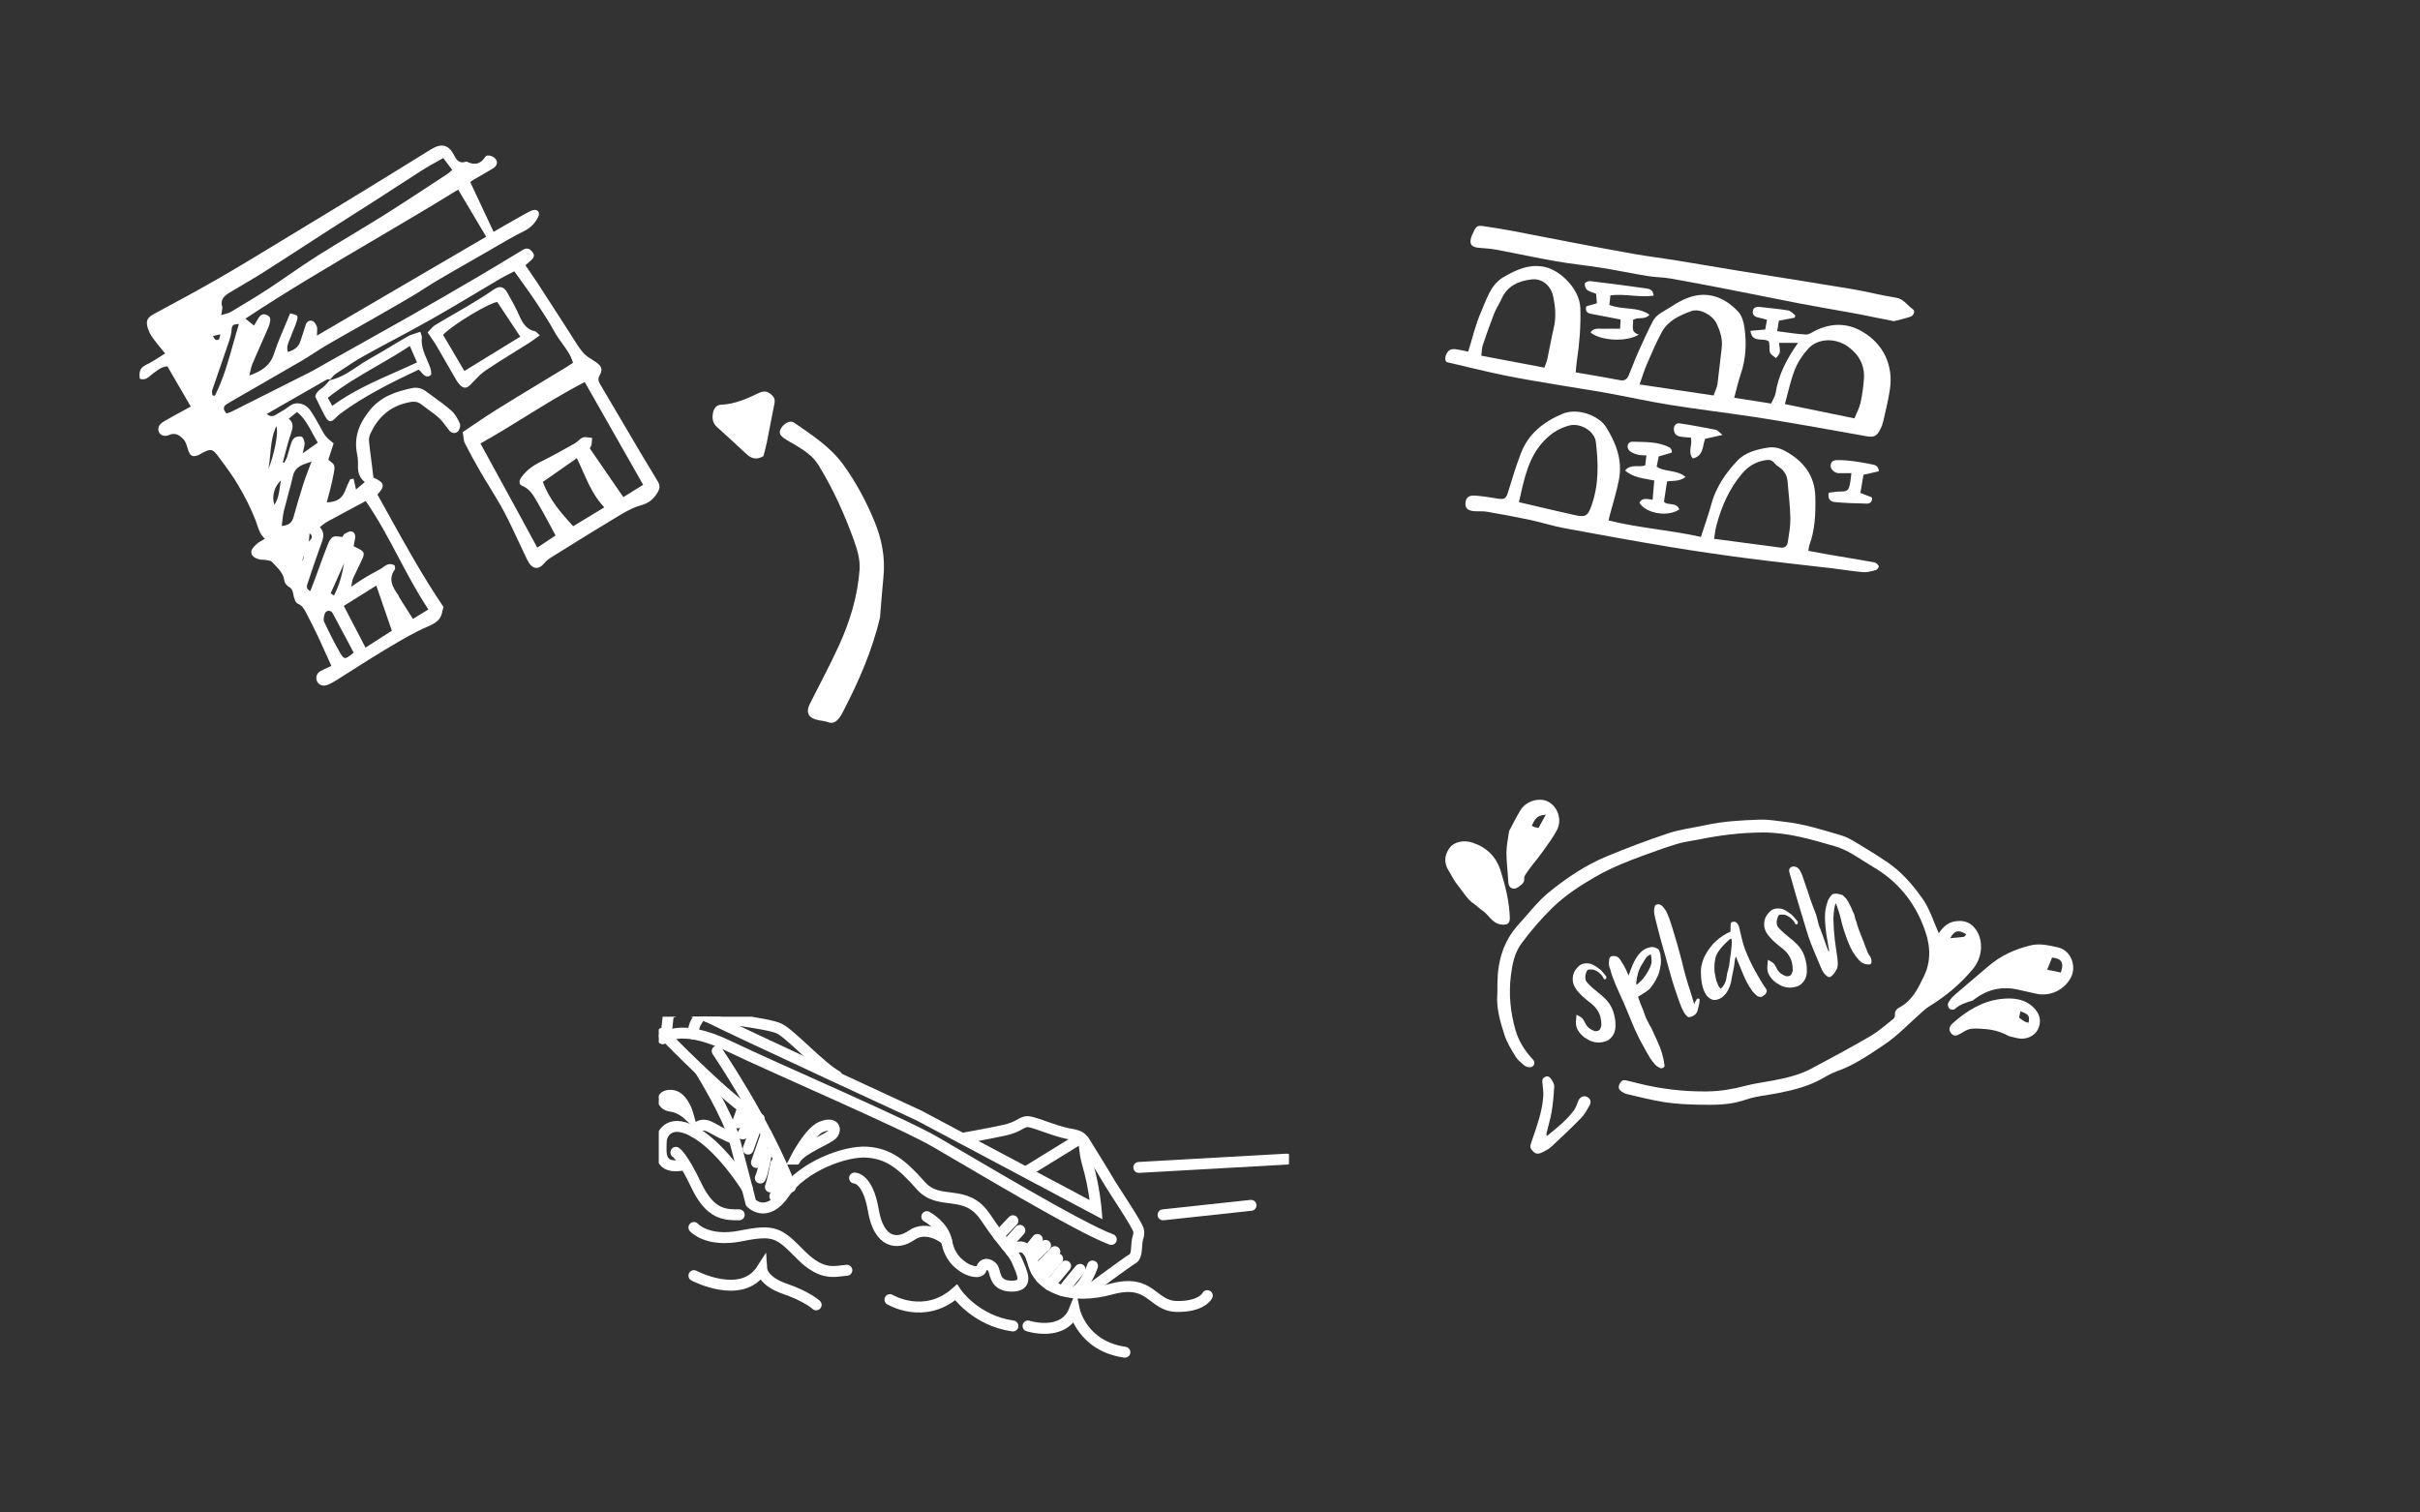 <svg width="1440" height="900" viewBox="0 0 1440 900" fill="none" xmlns="http://www.w3.org/2000/svg">
<rect x="0" y="0" width="1440" height="900" fill="#333333" stroke="none"/>
<path d="M937.562 221.562C946.924 223.192 955.448 224.568 963.929 226.219C966.827 226.791 968.266 225.5 969.189 223.277C971.079 218.831 972.711 214.259 974.665 209.856C977.542 203.42 980.44 197.006 983.704 190.74C984.67 188.877 986.581 187.226 988.471 186.125C994.246 182.717 999.85 178.505 1006.14 176.599C1017.22 173.233 1026.88 177.425 1034.44 185.638C1036.52 187.904 1037.53 191.587 1038 194.762C1039.4 204.225 1038.91 213.603 1035.75 222.79C1034.25 227.151 1033.28 231.681 1031.93 236.677C1039.38 237.841 1046.4 238.942 1053.89 240.127C1054.9 237.82 1056.23 235.915 1056.56 233.84C1058.27 222.938 1063.23 213.497 1069.91 204.013H1058.57C1058.77 205.791 1059.28 207.781 1059.05 209.686C1058.9 210.893 1057.59 211.951 1056.81 213.095C1055.63 212.1 1054.04 211.295 1053.36 210.025C1052.71 208.818 1053.03 207.125 1052.91 205.643C1052.82 204.754 1052.69 203.865 1052.61 203.23C1049.17 200.541 1042.6 204.563 1041.59 196.858C1044.49 196.604 1047.13 196.371 1050.39 196.075C1050.69 194.381 1051.04 192.497 1051.42 190.296C1049.58 189.788 1048.18 189.301 1046.74 189.047C1044.42 188.644 1042.64 187.607 1042.99 185.088C1043.31 182.738 1045.35 182.442 1047.37 182.675C1052.97 183.31 1058.6 183.818 1064.16 184.749C1065.66 185.003 1066.91 186.655 1068.26 187.671C1068.15 188.136 1068.04 188.581 1067.94 189.047C1064.93 189.618 1061.92 190.19 1058.49 190.846C1058.17 192.857 1057.89 194.783 1057.52 197.07C1063.53 197.832 1069.07 198.784 1074.63 199.06C1076.46 199.165 1078.41 197.599 1080.26 196.71C1089.54 192.222 1098.85 192.01 1107.83 197.133C1120.67 204.458 1126.81 217.35 1124.53 232.02C1123.55 238.413 1121.96 244.721 1120.54 251.051C1120.22 252.469 1119.66 253.887 1118.99 255.2C1116.76 259.56 1115.28 260.386 1110.45 259.56C1100.44 257.846 1090.48 255.919 1080.5 254.205C1068.28 252.109 1056.06 249.95 1043.8 248.108C1027.1 245.589 1010.33 243.578 993.667 240.911C981.235 238.921 968.932 236.169 956.543 233.925C946.752 232.147 936.896 230.707 927.106 229.035C916.563 227.235 905.978 225.584 895.521 223.425C884.335 221.139 873.277 218.345 860.888 215.487C859.643 214.492 859.707 212.269 861.081 209.94C862.606 207.337 865.096 207.57 867.587 208.014C869.562 208.353 871.516 208.797 873.642 209.242C876.197 201.134 877.936 193.259 881.136 185.998C884.528 178.314 886.847 169.381 894.791 164.808C902.177 160.553 909.993 156.849 919.29 158.86C928.007 160.723 940.053 171.625 940.375 183.543C940.675 194 939.902 204.309 938.314 214.598C937.97 216.778 937.863 218.98 937.605 221.605L937.562 221.562ZM1019.65 235.322C1020.7 232.316 1021.71 230.453 1021.97 228.506C1022.93 221.372 1023.58 214.174 1024.48 207.04C1025.12 201.854 1023.62 197.112 1021.47 192.561C1019.05 187.459 1011.29 183.331 1006.48 185.088C999.614 187.607 992.7 190.655 988.986 197.387C985.593 203.505 982.866 210.004 980.075 216.418C978.422 220.229 977.22 224.251 975.609 228.76C990.682 231.004 1004.9 233.12 1019.63 235.322H1019.65ZM919.011 218.726C919.719 216.63 920.449 214.936 920.836 213.179C922.124 207.188 923.112 201.155 924.529 195.207C926.096 188.708 925.517 182.336 924.078 175.922C922.747 169.952 917.508 165.549 911.453 166.248C903.702 167.137 896.96 170.058 893.503 177.785C892.15 180.812 890.239 183.627 889.016 186.718C886.589 192.921 884.399 199.229 882.273 205.537C881.715 207.231 881.758 209.115 881.436 211.655C894.061 214.026 906.321 216.355 918.989 218.747L919.011 218.726ZM1062.05 240.445C1076.33 243.366 1089.64 246.118 1103.47 248.955C1104.82 245.568 1106.39 242.773 1107.06 239.789C1108.09 235.089 1108.77 230.284 1109.12 225.478C1109.68 217.434 1106.22 211.041 1099.73 206.321C1092.33 200.922 1081.78 201.155 1076.05 207.4C1072.7 211.041 1069.8 215.423 1068 219.975C1065.42 226.452 1064.05 233.374 1062.07 240.466L1062.05 240.445Z" fill="white"/>
<path d="M957.14 309.678C975.255 314.242 993.755 315.346 1012.11 319.485C1014.31 312.65 1016.53 306.558 1018.22 300.296C1020.96 290.107 1026.71 281.638 1033.77 274.166C1038.48 269.178 1045.34 267.395 1052.06 266.334C1055.57 265.782 1059.09 266.631 1062.35 268.435C1073.25 274.464 1079.95 282.975 1080.2 295.902C1080.4 305.645 1080.03 315.239 1076.63 324.515C1076.33 325.343 1076.31 326.298 1076.06 327.784C1080.4 328.57 1084.57 329.376 1088.76 330.098C1097.61 331.605 1106.49 333.027 1115.34 334.64C1116.37 334.831 1117.5 335.935 1117.97 336.912C1118.19 337.336 1116.99 339.013 1116.2 339.225C1113.74 339.904 1111.11 340.647 1108.63 340.456C1102.47 339.968 1096.37 338.886 1090.21 338.164C1073.66 336.211 1057.08 334.492 1040.57 332.327C1024.98 330.289 1009.41 328.06 993.884 325.492C972.817 321.989 951.814 318.19 930.833 314.284C924.053 313.032 917.444 310.867 910.686 309.423C902.088 307.598 893.447 305.985 884.785 304.499C882.219 304.053 879.545 304.414 876.936 304.159C873.279 303.798 871.824 302.27 872.017 299.405C872.231 296.136 873.92 294.629 877.727 294.905C881.834 295.202 885.919 295.796 889.961 296.497C895.629 297.473 896.078 297.112 897.768 291.53C899.971 284.249 902.238 276.947 904.954 269.836C909.402 258.162 918.428 250.987 929.721 246.254C938.96 242.39 951.365 247.464 955.514 253.895C961.439 263.129 965.524 273.614 963.406 285.056C962.016 292.506 959.663 299.787 957.739 307.152C957.567 307.853 957.418 308.553 957.182 309.678H957.14ZM903.82 298.81C907.114 299.596 909.467 300.148 911.798 300.678C920.16 302.61 928.502 304.626 936.886 306.473C943.43 307.916 944.735 307.173 946.959 300.997C951.429 288.579 951.151 275.78 949.59 262.98C948.799 256.485 940.35 251.497 933.849 253.174C928.117 254.659 923.283 257.652 919.134 261.919C909.189 272.107 906.964 285.268 903.82 298.81ZM1019.91 320.61C1033.62 322.414 1046.56 324.112 1059.52 325.853C1062.22 326.213 1063.5 324.664 1063.84 322.52C1064.57 317.765 1065.43 312.968 1065.34 308.192C1065.19 300.954 1064.27 293.758 1063.67 286.541C1063.37 283.018 1061.85 280.173 1058.9 278.115C1057.83 277.372 1056.68 276.629 1055.91 275.631C1054.28 273.466 1052.29 273.466 1049.92 273.912C1044.51 274.909 1040.12 277.669 1036.68 281.723C1028.9 290.808 1024.32 301.506 1021.28 312.926C1020.73 315.048 1020.51 317.277 1019.93 320.61H1019.91Z" fill="white"/>
<path d="M1126.89 191.108C1122.44 190.217 1118.6 189.453 1114.75 188.689C1110.7 187.882 1106.67 187.012 1102.62 186.29C1092.32 184.423 1081.97 182.704 1071.66 180.73C1057.5 178.013 1043.41 175.084 1029.27 172.347C1017.49 170.055 1005.68 167.784 993.856 165.704C989.443 164.94 984.88 164.982 980.446 164.261C971.384 162.775 962.386 160.886 953.324 159.422C944.262 157.957 935.115 157.066 926.074 155.495C914.442 153.458 902.895 150.932 891.283 148.746C887.791 148.088 884.235 147.727 880.7 147.515C875.259 147.218 873.824 145.032 875.923 139.875C876.073 139.535 876.266 139.217 876.416 138.877C878.387 134.378 878.901 133.975 883.528 134.675C889.098 135.503 894.647 136.415 900.195 137.455C912.364 139.747 924.489 142.188 936.657 144.501C948.633 146.772 960.608 149.065 972.605 151.166C980.36 152.524 988.201 153.458 995.977 154.71C1008.57 156.747 1021.15 158.955 1033.75 160.992C1056.54 164.685 1079.36 168.229 1102.11 172.028C1110.78 173.471 1119.33 175.785 1128.03 177.101C1132.81 177.822 1134.88 181.727 1138.25 184.041C1139.77 185.081 1138.85 187.755 1136.73 188.476C1133.38 189.623 1129.89 190.344 1126.89 191.151V191.108Z" fill="white"/>
<path d="M949.824 174.836C947.69 173.96 945.751 173.575 944.35 172.463C943.423 171.736 942.906 169.962 943.014 168.722C943.057 168.123 945.04 167.14 946.031 167.268C956.87 168.551 967.709 169.919 978.527 171.48C980.724 171.8 983.634 171.843 984 175.926C975.531 177.166 967.17 174.708 958.271 175.713C958.055 177.658 957.84 179.582 957.624 181.421C965.446 184.606 974.238 182.233 981.522 187.257C978.72 190.635 974.648 188.283 971.674 190.442C972.277 193.499 969.691 197.454 975.165 199.1C967.774 203.718 952.237 202.799 946.397 197.775C948.509 194.761 951.698 195.744 954.5 195.637C957.473 195.53 960.469 195.616 964.046 195.616C964.154 193.542 964.24 191.618 964.304 190.122C958.034 188.903 952.345 187.813 946.656 186.722C944.501 186.316 943.23 185.269 943.855 182.297C945.708 181.763 947.798 181.143 950.211 180.437C950.082 178.706 949.931 176.888 949.78 174.793L949.824 174.836Z" fill="white"/>
<path d="M967 279.979C970.476 275.745 974.895 278.362 978.993 276.915C979.186 275.278 979.4 273.363 979.679 270.981C977.577 270.832 975.882 270.981 974.359 270.513C972.642 270.023 970.712 269.343 969.532 268.152C967.472 266.046 968.588 262.749 971.42 262.834C978.843 263.089 986.48 262.642 993.41 266.237C993.861 266.471 994.225 266.982 994.504 267.428C994.697 267.726 994.676 268.13 994.89 269.279C992.466 270.002 989.935 270.747 986.995 271.619C986.609 273.533 986.18 275.66 985.794 277.681C990.857 281.106 997.701 279.319 1003 283.829C999.138 286.679 995.255 285.935 991.973 286.488C991.372 290.402 990.814 294.103 990.128 298.527C991.994 301.016 997.636 298.57 999.224 303.101C992.723 307.866 979.186 305.59 975.517 299.102C977.212 295.911 980.173 296.996 983.37 297.357C983.713 293.486 984.013 289.849 984.356 285.935C978.414 284.637 972.128 284.424 967.021 279.979H967Z" fill="white"/>
<path d="M1088.24 293.191C1090.27 292.956 1092.55 292.507 1094.83 292.486C1099.26 292.443 1099.94 292.058 1100.83 287.805C1101.23 285.86 1101.36 283.851 1101.65 281.563C1099.29 281.563 1097.49 281.563 1095.69 281.563C1094.79 281.563 1093.84 281.649 1092.97 281.393C1090.56 280.687 1088.96 278.443 1089.34 276.412C1089.8 273.976 1091.89 273.783 1093.67 273.783C1096.81 273.783 1099.96 274.04 1103.07 274.446C1106.74 274.937 1110.37 275.621 1114.01 276.348C1115.78 276.711 1117.73 277.139 1118 280.431C1115.19 281.072 1112.3 281.734 1108.85 282.504C1108.28 285.902 1107.67 289.515 1107.02 293.319C1109.55 294.303 1111.85 295.2 1113.92 296.013C1114.24 299.048 1112.32 299.689 1110.82 299.668C1104.38 299.561 1097.93 299.347 1091.53 298.727C1089.38 298.513 1087.35 296.974 1088.2 293.213L1088.24 293.191Z" fill="white"/>
<path d="M1024.98 258.794C1020.58 259.784 1017.71 260.438 1014.67 261.112C1012.91 265.264 1013.92 271.292 1007.31 272.788C1004.03 268.952 1007.27 264.821 1006.13 260.396C1004.4 260.248 1002.42 260.185 1000.47 259.911C998.308 259.616 996.571 258.773 996.099 256.328C995.606 253.757 996.979 251.544 999.508 251.923C1006.73 252.998 1013.89 254.347 1021.06 255.759C1022.11 255.97 1022.94 257.171 1025 258.794H1024.98Z" fill="white"/>
<path d="M523.684 367.381C518.981 387.137 511.007 405.463 501.735 423.278C500.924 424.841 500.087 426.458 498.924 427.779C497.329 429.585 495.437 430.771 492.653 429.72C490.464 428.911 488.031 428.857 485.761 428.237C480.841 426.917 479.49 423.575 481.841 418.912C487.572 407.512 493.626 396.273 498.951 384.684C505.655 370.13 510.358 354.849 511.493 338.84C511.899 333.18 510.142 327.116 508.169 321.645C502.573 306.095 495.816 291.083 487.112 276.879C483.571 271.139 478.489 267.959 473.11 264.724C470.786 263.323 468.326 262.083 466.137 260.466C463.596 258.553 463.434 256.882 465.055 254.402C466.921 251.572 470.38 250.009 472.489 251.464C483.085 258.849 493.924 265.695 501.816 276.556C509.412 287.013 515.332 298.198 520.224 309.922C524.63 320.486 526.873 331.698 525.684 343.341C524.873 351.346 524.333 359.377 523.657 367.381H523.684Z" fill="white"/>
<path d="M454.298 271.397C450.314 273.762 447.164 273.047 444.117 270.131C438.337 264.658 432.426 259.35 426.541 254.014C424.094 251.787 423.651 248.981 424.224 245.818C424.745 242.93 426.385 240.923 429.145 240.813C437.139 240.51 444.273 237.347 451.356 233.937C454.741 232.314 456.954 232.782 459.506 235.312C460.912 236.715 461.25 238.145 460.834 240.125C459.245 247.743 457.891 255.389 456.355 263.036C455.756 265.951 454.949 268.811 454.298 271.397Z" fill="white"/>
<path fill-rule="evenodd" clip-rule="evenodd" d="M196.617 225.708C196.594 225.71 196.572 225.711 196.549 225.712C196.834 225.405 197.109 225.082 197.384 224.76L197.384 224.76C198.092 223.93 198.8 223.101 199.674 222.526C200.602 221.911 201.53 221.292 202.458 220.672C207.102 217.573 211.765 214.46 216.635 211.741C222.762 208.326 228.952 205.021 235.141 201.716L235.142 201.716C242.344 197.87 249.545 194.025 256.644 190.009C265.773 184.847 274.786 179.463 283.797 174.081L283.797 174.081L283.798 174.08C288.484 171.281 293.169 168.482 297.87 165.715C299.513 164.754 301.215 163.898 303.062 162.97L303.063 162.969C304.013 162.492 305.001 161.995 306.04 161.455C307.423 163.401 308.782 165.288 310.117 167.14L310.117 167.141L310.117 167.141C313.09 171.267 315.939 175.221 318.646 179.278C322.676 185.344 326.68 191.438 330.169 197.801C331.42 200.083 332.964 202.201 334.512 204.322C337.114 207.89 339.725 211.47 340.963 215.867C340.412 216.226 339.91 216.563 339.436 216.881L339.435 216.881C338.63 217.422 337.908 217.906 337.176 218.347C332.741 221.046 328.302 223.733 323.862 226.42L323.859 226.422L323.858 226.423C314.46 232.112 305.065 237.798 295.733 243.585C290.818 246.63 286.035 249.875 281.33 253.067L281.327 253.069C279.327 254.426 277.34 255.774 275.363 257.093C275.527 258.042 275.626 258.915 275.718 259.719C275.899 261.315 276.05 262.641 276.608 263.753C279.529 269.523 282.667 275.185 285.913 280.794C287.711 283.897 289.585 286.954 291.458 290.01L291.458 290.011C294.32 294.68 297.18 299.347 299.764 304.171C302.749 309.752 305.429 315.498 308.109 321.243L308.109 321.243L308.109 321.244C309.339 323.881 310.569 326.518 311.829 329.138C312.055 329.608 312.275 330.082 312.494 330.554C313.195 332.06 313.892 333.56 314.777 334.935C317.266 338.845 320.701 338.872 323.704 335.34C324.813 334.019 326.166 332.805 327.627 331.889C329.804 330.536 331.982 329.182 334.159 327.827L334.161 327.826C345.044 321.056 355.928 314.286 366.905 307.703C371.45 304.952 376.184 302.121 381.215 300.746C386.031 299.398 388.952 297.025 391.387 292.9C392.847 290.392 392.712 288.613 391.387 286.429C387.924 280.74 384.489 275.023 381.08 269.28C373.073 255.745 365.066 242.209 357.113 228.647C356.112 226.948 355.571 225.492 356.869 223.281C358.871 219.911 357.843 217.646 354.597 215.462C353.903 214.989 353.178 214.535 352.451 214.079C350.396 212.792 348.318 211.491 346.86 209.719C344.369 206.67 342.257 203.289 340.149 199.915L340.148 199.915L340.148 199.913C339.441 198.782 338.734 197.651 338.014 196.534C335.316 192.374 332.628 188.198 329.939 184.02L329.937 184.016L329.935 184.014C326.56 178.771 323.184 173.525 319.782 168.304C318.204 165.88 316.55 163.494 314.898 161.112L314.897 161.111C314.142 160.022 313.387 158.933 312.64 157.842C313.054 157.48 313.431 157.151 313.781 156.845L313.784 156.843C314.736 156.013 315.487 155.357 316.238 154.687C318.348 152.8 318.023 151.047 316.13 149.16C314.399 147.407 312.721 147.677 310.828 148.836C309.752 149.488 308.675 150.14 307.599 150.793C300.261 155.241 292.915 159.693 285.508 164.043C271.928 171.998 258.348 179.925 244.66 187.69C233.803 193.856 222.898 199.95 211.993 206.044C206.541 209.09 201.089 212.137 195.643 215.192C194.276 215.951 192.92 216.735 191.563 217.519L191.563 217.519C189.16 218.908 186.754 220.298 184.282 221.556C168.808 229.402 153.308 237.167 137.807 244.933C137.15 245.269 136.446 245.489 135.772 245.7L135.772 245.7C135.419 245.81 135.075 245.918 134.75 246.038C132.451 243.423 132.722 241.562 135.508 240.106C136.104 239.778 136.692 239.422 137.281 239.065L137.281 239.065C137.707 238.807 138.133 238.549 138.565 238.3C141.751 236.466 144.94 234.633 148.128 232.801L148.149 232.789C158.596 226.784 169.047 220.777 179.466 214.707C181.952 213.244 184.38 211.678 186.806 210.113L186.806 210.113C189.344 208.476 191.88 206.84 194.48 205.324C199.767 202.228 205.114 199.213 210.46 196.198L210.46 196.198C213.868 194.276 217.275 192.355 220.666 190.413C222.674 189.261 224.685 188.111 226.695 186.962C232.726 183.514 238.756 180.066 244.741 176.527C247.365 174.977 249.935 173.332 252.505 171.687C255.075 170.043 257.645 168.398 260.269 166.848C267.246 162.733 274.286 158.712 281.329 154.689L281.33 154.689C283.517 153.44 285.703 152.191 287.888 150.939C290.032 149.713 292.163 148.465 294.294 147.217L294.295 147.217L294.295 147.217C299.989 143.882 305.68 140.55 311.585 137.647C315.21 135.867 317.699 133.521 319.646 130.286C320.701 128.506 321.513 126.295 319.403 125.109C318.348 124.516 316.103 125.244 314.75 125.999C309.216 129.026 303.73 132.181 298.427 135.231L298.427 135.231L298.425 135.232C296.834 136.148 295.259 137.053 293.704 137.943C290.679 131.509 287.699 125.154 284.691 118.739L284.687 118.731L284.664 118.682C283.055 115.25 281.437 111.8 279.8 108.311C279.863 108.266 279.954 108.2 280.066 108.117C280.43 107.849 281.019 107.415 281.639 107.043C283.069 106.202 284.509 105.376 285.95 104.549C288.435 103.123 290.921 101.697 293.353 100.195C295.787 98.712 296.301 96.609 295.003 94.721C293.731 92.861 289.809 91.674 288.808 93.238C285.913 97.822 282.343 98.415 277.798 96.231C277.636 96.123 277.392 96.177 277.203 96.231C273.308 97.472 271.739 95.368 270.061 92.133C266.842 85.958 262.541 85.123 256.509 88.843C251.962 91.645 247.42 94.454 242.876 97.264C235.526 101.81 228.174 106.356 220.801 110.872C204.516 120.822 188.204 130.771 171.865 140.639C169.267 142.213 166.671 143.791 164.073 145.369L164.073 145.369C152.876 152.172 141.666 158.982 130.314 165.526C118.615 172.283 106.706 178.691 94.804 185.095C93.882 185.592 92.959 186.088 92.036 186.585C87.627 188.957 86.518 190.737 88.033 195.482C88.682 197.505 89.737 199.473 90.981 201.199C92.447 203.251 94.052 205.202 95.789 207.313L95.789 207.313C96.585 208.28 97.408 209.28 98.258 210.339C97.064 211.065 95.907 211.802 94.767 212.529L94.766 212.53C92.136 214.207 89.595 215.828 86.897 217.107C84.381 218.32 83.191 219.884 83.028 222.419C82.947 223.497 83.028 225.357 83.434 225.492C84.57 225.816 86.085 225.762 87.14 225.223C88.094 224.739 88.934 224.018 89.775 223.296C90.294 222.851 90.813 222.405 91.36 222.014C91.71 221.767 92.057 221.512 92.405 221.258L92.405 221.257C94.558 219.682 96.727 218.093 99.638 218.024C104.345 226.112 108.916 233.986 113.515 241.913C112.224 242.62 110.961 243.308 109.722 243.983L109.722 243.983C105.432 246.32 101.426 248.503 97.501 250.784C96.256 251.512 94.85 252.698 94.444 253.965C93.308 257.632 96.581 260.544 100.531 258.846C104.372 257.201 106.806 259.034 108.916 261.111C110.405 262.543 111.112 264.956 111.744 267.111L111.811 267.339C112.974 271.222 114.489 272.219 118.033 270.817C118.484 270.634 118.894 270.379 119.307 270.121L119.308 270.121C119.563 269.962 119.82 269.802 120.089 269.658C125.418 266.854 126.419 266.935 129.962 271.707C130.262 272.11 130.563 272.513 130.863 272.916C134.682 278.043 138.52 283.194 141.73 288.694C145.598 295.3 149.169 302.175 151.955 309.294C152.326 310.24 152.642 311.204 152.957 312.167C153.953 315.211 154.944 318.235 157.636 320.591C157.025 320.969 156.438 321.3 155.881 321.614L155.881 321.614C154.689 322.287 153.633 322.883 152.767 323.692L152.75 323.708C151.4 324.972 149.709 326.556 149.548 328.114C149.277 330.837 151.712 332.131 154.092 332.805C154.81 333.018 155.587 333.042 156.367 333.067C156.969 333.085 157.572 333.104 158.15 333.21C158.406 333.259 158.68 333.301 158.96 333.344C160.069 333.516 161.273 333.702 161.856 334.369C162.47 335.072 163.124 335.75 163.779 336.429C166.238 338.979 168.711 341.544 169.16 345.505C169.322 346.799 170.566 348.444 171.757 349.091C173.786 350.224 174.218 351.706 174.57 353.81C174.895 355.751 175.76 358.582 177.194 359.202C179.986 360.417 181.087 362.557 182.241 364.799C182.316 364.946 182.392 365.094 182.469 365.242C184.85 369.772 187.149 374.355 189.34 378.993C191.131 382.781 192.847 386.606 194.607 390.527L194.607 390.527C195.452 392.41 196.307 394.316 197.185 396.249C196.501 396.568 195.852 396.864 195.229 397.149C193.635 397.877 192.217 398.525 190.855 399.242C188.556 400.456 187.69 402.855 188.556 405.174C189.367 407.358 191.883 408.572 194.453 407.682C196.292 407.062 198.051 406.091 199.728 405.039C203.401 402.755 207.05 400.429 210.7 398.102L210.702 398.101C216.702 394.276 222.703 390.45 228.808 386.812C229.549 386.371 230.29 385.929 231.031 385.486L231.032 385.485C238.762 380.87 246.533 376.229 254.777 372.711C259.511 370.688 262.487 368.612 263.244 363.624C263.318 363.111 263.467 362.609 263.639 362.027L263.64 362.027C263.721 361.754 263.807 361.462 263.894 361.143C251.495 342.871 240.838 323.603 230.208 304.386L230.204 304.379C228.334 300.999 226.465 297.62 224.588 294.248C229.403 289.287 228.754 287.022 222.208 284.191C222.112 283.408 222.021 282.638 221.93 281.875C221.79 280.693 221.652 279.53 221.504 278.367C221.304 276.749 221.094 275.131 220.884 273.513C220.412 269.873 219.939 266.233 219.584 262.593C219.448 261.111 219.773 259.412 220.395 258.037C224.642 248.788 231.459 242.29 241.522 239.81L241.639 239.781C244.556 239.06 247.729 238.276 250.611 240.538C251.962 241.607 253.356 242.624 254.75 243.642L254.75 243.642C257.013 245.295 259.275 246.947 261.351 248.815C262.828 250.132 264.027 251.772 265.226 253.412C265.893 254.325 266.56 255.238 267.275 256.095C268.79 257.902 270.981 258.225 272.496 256.689C273.497 255.664 274.2 253.264 273.686 252.078C272.442 249.247 270.792 246.281 268.519 244.286C265.122 241.325 261.46 238.67 257.793 236.012L257.792 236.011C256.35 234.965 254.907 233.919 253.479 232.853C250.963 230.966 248.096 230.319 245.066 230.966C235.571 233.015 226.752 235.873 220.125 244.016C213.74 251.862 210.44 260.032 212.469 270.089C212.929 272.408 213.091 274.808 213.01 277.154C212.902 280.82 213.632 284.083 217.068 286.833C216.539 287.286 216.056 287.699 215.575 288.109L215.563 288.119L215.562 288.12C214.474 289.049 213.4 289.966 211.847 291.309C211.605 290.215 211.391 289.254 211.193 288.372C210.905 287.081 210.654 285.96 210.413 284.838C209.737 284.946 209.088 285.054 208.438 285.162C208.191 285.678 207.931 286.189 207.67 286.701C207.019 287.98 206.367 289.26 205.923 290.608C204.029 296.351 200.972 298.67 194.426 298.967C194.664 298.068 194.908 297.174 195.151 296.282C195.68 294.339 196.207 292.406 196.671 290.446C197.401 287.4 198.132 284.353 198.673 281.279C198.7 281.112 198.729 280.941 198.758 280.768C198.994 279.376 199.256 277.828 198.727 276.749C198.239 275.737 197.214 274.991 196.305 274.33L196.305 274.33C195.956 274.076 195.624 273.834 195.346 273.594C196.455 270.197 197.51 266.935 198.511 263.807C194.074 260.436 193.29 259.304 190.314 253.669C188.556 250.379 186.662 247.144 184.552 244.07C182.063 240.484 176.626 238.246 172.081 241.778C170.209 243.255 168.117 244.466 166.032 245.674L166.032 245.674L166.031 245.674C165.376 246.054 164.721 246.433 164.074 246.82C162.559 247.737 160.99 248.195 158.718 246.335C160.962 245.045 163.191 243.764 165.407 242.49L165.412 242.487C175.241 236.836 184.825 231.326 194.426 225.87C194.804 225.654 195.327 225.678 195.85 225.702C196.088 225.713 196.325 225.724 196.549 225.712C196.5 225.765 196.45 225.818 196.401 225.87L196.617 225.735V225.708ZM222.344 142.899L222.343 142.899L222.343 142.899C196.624 158.033 170.99 173.117 146.031 189.604C146.809 190.229 147.537 190.819 148.253 191.4C149.207 192.173 150.14 192.929 151.144 193.73C151.548 193.046 151.911 192.447 152.245 191.895L152.245 191.894L152.245 191.894C152.715 191.117 153.129 190.433 153.524 189.739C154.714 187.636 156.202 186.288 158.799 187.42C161.491 188.604 160.913 190.763 160.356 192.845L160.314 193.002C160.08 193.891 159.714 194.746 159.344 195.608L159.344 195.608C159.243 195.844 159.142 196.08 159.043 196.318C158.13 198.4 157.21 200.478 156.29 202.557C154.183 207.318 152.076 212.078 150.062 216.864C149.557 218.084 149.281 219.388 148.953 220.934C148.788 221.712 148.611 222.55 148.384 223.47C155.851 220.774 160.774 217.484 163.046 210.474C164.908 204.795 167.253 199.259 169.591 193.74C170.617 191.319 171.641 188.902 172.622 186.477C177.221 187.447 177.573 187.663 176.599 191.033C176.073 192.867 175.336 194.63 174.598 196.393C174.045 197.715 173.492 199.038 173.028 200.39C172.809 201.021 172.54 201.646 172.269 202.276C171.337 204.442 170.381 206.665 171.324 209.422C175.084 208.317 177.654 206.537 178.763 203.005C179.178 201.686 179.616 200.376 180.055 199.066C180.674 197.216 181.293 195.365 181.847 193.487C182.469 191.384 184.011 190.386 185.823 190.98C186.987 191.357 188.042 192.921 188.502 194.188C188.806 195.046 188.755 196.034 188.685 197.364C188.65 198.041 188.61 198.806 188.61 199.689C201.61 192.092 214.469 184.578 227.245 177.113L227.62 176.893C248.318 164.798 268.796 152.832 289.295 140.855C283.614 131.31 278.231 122.251 272.631 112.814L272.577 112.841C255.905 123.15 239.106 133.035 222.344 142.899ZM347.915 227.353C335.623 233.692 324.113 240.811 312.612 247.924L312.612 247.924C303.813 253.366 295.02 258.804 285.886 263.888C289.049 269.674 292.175 275.386 295.276 281.053L295.285 281.069L295.302 281.1C300.573 290.734 305.773 300.238 310.963 309.752C312.554 312.665 314.128 315.578 315.768 318.613L315.77 318.615L315.77 318.617C317.029 320.946 318.327 323.347 319.701 325.876C321.59 324.611 323.379 323.42 325.158 322.236L325.158 322.236L325.166 322.231C326.949 321.044 328.721 319.864 330.575 318.623C329.553 316.743 328.53 314.832 327.499 312.905L327.499 312.905C325.011 308.256 322.47 303.51 319.755 298.859C319.587 298.572 319.42 298.285 319.253 297.997C317.187 294.437 315.104 290.846 310.774 289.125C308.772 288.343 308.637 286.321 310.124 284.191C313.154 279.85 317.185 277.019 321.892 274.7C328.4 271.482 334.739 267.925 341.069 264.373L342.126 263.78C342.869 263.368 343.53 262.772 344.185 262.182L344.185 262.182C345.032 261.418 345.868 260.663 346.86 260.329C347.995 259.951 349.329 260.155 350.657 260.357C351.228 260.444 351.799 260.531 352.352 260.571C352.31 261.012 352.278 261.454 352.247 261.898C352.177 262.892 352.106 263.888 351.919 264.858C351.822 265.362 351.516 265.823 351.23 266.253C351.118 266.422 351.009 266.586 350.918 266.746C354.654 272.189 358.348 277.556 362.061 282.951L362.099 283.005C365.014 287.24 367.94 291.492 370.909 295.812C373.13 294.44 375.36 293.05 377.636 291.632L377.648 291.624C379.304 290.592 380.984 289.545 382.703 288.478L376.604 277.745L376.538 277.628C366.944 260.744 357.553 244.218 347.942 227.326L347.915 227.353ZM134.137 186.773L134.137 186.773L134.138 186.773C135.483 186.397 136.53 186.104 137.429 185.56L138.246 185.071C145.414 180.785 152.599 176.488 159.584 171.917C163.858 169.124 168.064 166.227 172.269 163.332L172.269 163.332C177.645 159.63 183.019 155.929 188.529 152.449C195.48 148.041 202.535 143.795 209.589 139.549L209.59 139.549L209.591 139.548C216.042 135.666 222.492 131.783 228.862 127.778C238.439 121.758 247.889 115.549 257.333 109.344L257.335 109.342C260.242 107.432 263.148 105.523 266.058 103.619C266.836 103.115 267.531 102.485 268.242 101.84L268.242 101.84L268.242 101.839C268.52 101.588 268.799 101.334 269.088 101.085C268.63 100.482 268.188 99.898 267.747 99.319L267.746 99.317C266.493 97.667 265.259 96.042 263.758 94.047C262.421 94.813 261.085 95.554 259.76 96.29L259.759 96.29C256.931 97.859 254.148 99.404 251.477 101.112C246.174 104.474 240.907 107.9 235.639 111.326L235.638 111.327L235.635 111.329C231.822 113.809 228.01 116.289 224.182 118.745C220.019 121.418 215.844 124.067 211.669 126.717L211.668 126.718C206.7 129.871 201.732 133.024 196.779 136.218C191.717 139.474 186.663 142.749 181.607 146.025C173.101 151.537 164.592 157.051 156.04 162.48C152.176 164.932 148.232 167.243 144.287 169.555L144.287 169.555C141.769 171.031 139.25 172.507 136.752 174.02C133.614 175.934 130.909 178.091 132.235 182.513C132.422 183.159 132.277 183.901 132.055 185.029C131.926 185.692 131.77 186.487 131.64 187.474L131.694 187.501C132.609 187.2 133.416 186.975 134.137 186.773ZM190.341 313.689C193.581 317.15 192.301 320.562 190.951 324.162C190.892 324.32 190.833 324.477 190.774 324.636C188.588 330.546 186.593 336.508 184.594 342.48L184.594 342.481C184.094 343.974 183.594 345.467 183.091 346.961L183.078 346.999C182.54 348.58 181.95 350.316 184.633 351.76C185.098 350.539 185.548 349.376 185.987 348.242C186.392 347.197 186.787 346.176 187.176 345.154C187.96 343.038 188.734 340.92 189.508 338.801L189.508 338.801C191.298 333.903 193.086 329.007 194.994 324.15C195.67 322.398 196.698 320.267 198.213 319.459C199.19 318.934 200.559 319.125 201.939 319.318C202.545 319.403 203.153 319.488 203.731 319.513C203.867 319.318 203.99 319.093 204.114 318.868C204.383 318.375 204.657 317.874 205.084 317.652C205.253 317.562 205.428 317.467 205.606 317.37C206.767 316.735 208.086 316.013 209.142 316.223C211.089 316.628 211.63 318.542 211.279 320.483C211.008 321.993 210.738 323.503 210.44 325.013C211.198 325.417 211.712 325.687 212.226 325.93C217.014 328.222 217.311 328.95 215.201 333.479C214.507 334.952 213.79 336.416 213.073 337.879L213.072 337.88L213.072 337.881C212.056 339.954 211.04 342.028 210.088 344.13C209.775 344.841 209.63 345.631 209.415 346.801C209.295 347.449 209.155 348.213 208.952 349.145C209.96 348.469 210.839 347.873 211.633 347.333L211.635 347.332C213.25 346.236 214.518 345.374 215.823 344.561C217.651 343.429 219.501 342.386 221.374 341.331L221.375 341.331L221.91 341.029C222.578 340.646 223.263 340.287 223.949 339.927L223.949 339.927C225.485 339.122 227.02 338.317 228.348 337.254C230.458 335.583 232.379 335.097 234.84 336.445C234.866 336.738 234.925 337.042 234.982 337.334L234.982 337.335C235.104 337.959 235.215 338.533 234.976 338.845C230.756 344.669 233.677 349.442 237.032 354.214C237.204 354.471 237.322 354.766 237.44 355.058C237.545 355.318 237.649 355.576 237.789 355.805C239.903 359.148 242.016 362.472 244.411 366.238L244.412 366.239L245.715 368.289C247.36 367.281 248.831 366.373 250.301 365.466L250.316 365.456L250.319 365.455C251.791 364.546 253.264 363.636 254.913 362.626C248.187 352.572 242.621 342.045 237.069 331.544L237.069 331.544C231.052 320.165 225.051 308.816 217.609 298.131C215.855 299.071 214.113 300.003 212.381 300.929L212.355 300.943L212.352 300.945C206.294 304.186 200.357 307.363 194.453 310.588C193.568 311.081 192.765 311.725 191.868 312.443C191.394 312.823 190.893 313.224 190.341 313.635V313.689ZM323.001 286.779C326.977 297.376 333.848 305.276 341.071 313.122C344.662 310.941 348.148 308.829 351.634 306.718L351.655 306.705C354.28 305.115 356.905 303.525 359.574 301.906C353.466 295.47 350.123 287.905 346.684 280.124C345.584 277.636 344.475 275.126 343.262 272.624C340.736 274.388 338.288 276.102 335.886 277.783C331.498 280.855 327.267 283.817 323.001 286.779ZM210.497 371.92L210.535 371.993C212.839 376.411 215.142 380.829 217.501 385.356C220 383.752 222.395 382.214 224.737 380.709L224.857 380.633C227.67 378.826 230.409 377.066 233.163 375.299C229.998 366.078 227.104 357.665 223.912 348.444C220.025 350.883 216.422 353.136 212.808 355.396L212.79 355.407C210.097 357.091 207.397 358.779 204.57 360.55C206.568 364.386 208.533 368.153 210.497 371.92ZM184.093 275.121L184.088 275.123C179.617 276.591 175.542 277.929 174.381 283.005C173.474 286.966 172.407 290.885 171.34 294.804L171.34 294.805C170.497 297.902 169.653 300.999 168.889 304.117C168.427 305.995 168.218 307.924 167.994 309.989L167.993 309.989C167.889 310.948 167.782 311.935 167.645 312.96C171.973 312.637 173.759 310.911 174.651 307.676C176.545 300.854 178.547 294.059 180.711 287.319C181.678 284.331 182.805 281.397 183.933 278.46C184.414 277.208 184.895 275.957 185.364 274.7C184.938 274.844 184.513 274.983 184.093 275.121ZM168.294 275.05L169.106 275.374C169.277 275.05 169.46 274.73 169.642 274.411C170.067 273.669 170.491 272.93 170.756 272.138C171.175 270.859 171.533 269.564 171.89 268.269C172.316 266.725 172.742 265.182 173.272 263.672C173.704 262.432 174.408 260.976 175.463 260.382C176.626 259.735 178.601 259.358 179.629 259.951C180.603 260.517 181.171 262.405 181.252 263.753C181.305 264.779 181.044 265.816 180.69 267.222C180.505 267.96 180.293 268.8 180.089 269.793C182.312 268.219 184.094 266.951 185.766 265.762C186.901 264.954 187.986 264.182 189.124 263.375C187.909 261.458 186.851 259.496 185.808 257.559L185.808 257.559C183.343 252.983 180.953 248.547 176.734 245.175C175.676 246.032 174.783 246.749 173.897 247.461L173.892 247.465L173.888 247.468C173.215 248.008 172.546 248.546 171.811 249.139C175.057 251.727 174.191 254.747 173.19 257.794L173.19 257.794L173.19 257.794C172.46 260.032 171.73 262.27 171.107 264.508C170.39 267.069 169.717 269.66 169.045 272.247L169.043 272.256C168.803 273.179 168.563 274.102 168.321 275.023L168.294 275.05ZM206.97 381.791C208.118 383.963 209.272 386.148 210.438 388.346C205.325 392.583 204.782 392.682 202.271 388.295C198.862 382.336 195.778 376.216 192.911 370.014C192.289 368.693 192.722 366.536 193.317 365.026C194.155 362.977 196.887 362.923 197.969 364.918C201.003 370.497 203.966 376.104 206.97 381.791ZM142.135 192.786C139.322 192.948 137.943 193.137 137.834 196.022C137.731 198.743 136.819 201.464 135.938 204.091L135.805 204.488C134.101 209.57 132.339 214.637 130.579 219.7L130.579 219.7C129.127 223.877 127.675 228.052 126.256 232.233C126.046 232.863 126.16 233.601 126.274 234.333C126.321 234.634 126.368 234.935 126.392 235.226C126.635 235.28 126.879 235.327 127.122 235.374L127.124 235.375C127.367 235.422 127.609 235.469 127.852 235.523C132.831 225.677 135.787 215.144 138.802 204.398C139.883 200.548 140.971 196.67 142.163 192.786H142.135ZM159.692 279.149C163.236 270.548 165.914 257.012 164.453 253.615C161.885 258.858 161.351 264.545 160.812 270.277L160.812 270.277C160.534 273.241 160.254 276.217 159.692 279.149ZM196.779 353.082L198.727 354.376C201.865 348.444 203.569 341.919 204.759 335.151C203.421 338.143 202.089 341.127 200.758 344.112C199.425 347.1 198.092 350.087 196.752 353.082H196.779ZM167.185 285.809C163.236 289.449 161.558 295.488 163.263 300.369C165.533 296.945 166.017 293.493 166.522 289.887L166.522 289.887C166.71 288.551 166.9 287.194 167.185 285.809ZM130.206 201.927C128.428 203.027 127.589 201.749 126.754 199.955C128.048 199.633 129.21 199.364 131.071 198.934C130.923 199.467 130.836 199.968 130.76 200.404C130.629 201.159 130.532 201.722 130.206 201.927ZM184.405 321.567L184.405 321.566C185.451 320.319 186.501 319.066 184.227 317.355C184.146 318.191 184.072 319.027 183.997 319.863C183.923 320.699 183.849 321.535 183.768 322.371C183.958 322.1 184.181 321.833 184.405 321.567ZM179.926 333.641L180.17 333.695L180.846 331.134L180.603 331.08L179.926 333.641ZM254.412 197.808C254.834 197.394 255.256 196.929 255.691 196.448C256.695 195.339 257.771 194.151 259.083 193.349C262.742 191.102 266.461 188.966 270.177 186.831C273.111 185.146 276.044 183.461 278.946 181.723C283.831 178.796 288.69 175.814 293.387 172.559C297.145 169.933 299.615 170.151 301.95 174.282L302.094 174.538C304.57 178.94 307.063 183.372 309.09 187.987C311.023 192.391 313.304 196.03 318.297 197.124C318.808 197.245 319.254 197.686 319.881 198.306C320.243 198.663 320.666 199.081 321.196 199.531C320.489 200.041 319.821 200.533 319.18 201.004C317.655 202.126 316.278 203.14 314.861 204.045C311.98 205.868 309.081 207.665 306.182 209.461C300.384 213.054 294.586 216.646 288.931 220.458C286.359 222.198 284.15 224.517 281.953 226.824C281.284 227.526 280.616 228.227 279.939 228.911C277.819 231.044 276.101 231.345 273.873 229.239C272.745 228.172 271.86 226.804 271.081 225.436C269.392 222.539 267.729 219.631 266.067 216.724C263.979 213.072 261.891 209.421 259.754 205.795C258.849 204.241 257.828 202.759 256.573 200.938C255.929 200.002 255.222 198.978 254.439 197.808H254.412ZM276.315 220.759C279.457 218.83 282.531 216.944 285.574 215.076L285.574 215.076C293.582 210.161 301.372 205.379 309.6 200.324C305.091 193.54 300.635 186.838 295.884 179.698C291.777 179.972 270.598 192.254 263.619 199.203C265.109 201.733 266.612 204.281 268.121 206.838C270.852 211.467 273.601 216.124 276.315 220.759ZM196.251 226.243C196.215 226.25 196.179 226.258 196.143 226.265L196.088 226.292L196.335 226.158C196.307 226.186 196.279 226.214 196.251 226.243ZM212.488 218.193C207.465 221.565 202.437 224.941 196.251 226.243C195.778 226.728 195.323 227.241 194.868 227.755C193.829 228.927 192.788 230.102 191.516 230.964C189.216 232.548 187.683 234.32 187.628 236.119C188.25 237.379 188.831 238.57 189.386 239.71C190.737 242.482 191.941 244.953 193.241 247.369C195.431 251.477 197.046 251.611 200.195 248.228L200.195 248.228C200.88 247.53 201.564 246.832 202.358 246.241C216.786 235.582 232.775 227.662 249.148 219.929C249.329 220.114 249.501 220.286 249.666 220.451C250.1 220.885 250.48 221.266 250.818 221.674C252.296 223.473 254.213 225.003 256.293 223.205C257.033 222.587 256.43 220.036 255.91 218.56C255.369 217.025 254.72 215.521 254.071 214.019C252.257 209.818 250.445 205.623 251.009 200.759C251.082 200.156 250.844 199.519 250.556 198.747C250.408 198.348 250.246 197.914 250.106 197.429C249.033 197.817 248.05 198.128 247.143 198.416C245.411 198.965 243.952 199.428 242.659 200.168C239.229 202.124 235.836 204.16 232.441 206.198C228.194 208.746 223.942 211.298 219.606 213.7C217.157 215.058 214.823 216.625 212.488 218.193ZM224.204 217.8C230.796 213.998 237.412 210.181 243.864 205.86C244.855 208.149 245.687 210.053 246.475 211.856C247.037 213.141 247.576 214.375 248.135 215.66C244.027 217.584 239.898 219.408 235.773 221.23C222.743 226.986 209.765 232.719 197.703 241.489C196.718 239.69 196.006 238.401 195.048 236.71C204.27 229.299 214.209 223.566 224.204 217.8Z" fill="white"/>
<path d="M1153.66 555.306C1156.41 551.29 1159.23 548.845 1163.6 548.204C1168.88 547.447 1172.82 548.922 1175.84 553.288C1180.52 560.099 1179.43 569.957 1174.12 576.418C1166.62 585.538 1157.66 592.892 1147.64 599.063C1146.21 599.936 1144.95 601.1 1143.68 602.207C1136.2 608.765 1129.32 616.197 1121.11 621.688C1112.16 627.684 1103.16 633.952 1092.75 637.561C1089.3 638.764 1086.16 640.821 1082.91 642.548C1075.5 646.487 1067.47 648.525 1059.33 650.193C1054.55 651.183 1049.68 651.765 1044.88 652.716C1042.19 653.259 1039.56 654.094 1036.93 654.928C1028.59 657.567 1019.95 657.509 1011.36 657.354C1004.46 657.218 997.501 656.927 990.699 655.898C983.117 654.753 975.652 652.755 968.148 651.047C966.979 650.776 965.809 650.193 964.835 649.475C963.529 648.525 962.73 647.225 963.51 645.498C964.231 643.868 965.147 642.393 967.252 642.82C969.786 643.344 972.3 644.003 974.795 644.644C988.282 648.02 1001.93 649.611 1015.88 649.456C1023.68 649.359 1031.1 648.078 1038.55 646.119C1044.03 644.663 1049.7 643.984 1055.25 642.917C1062.97 641.423 1070.67 639.676 1077.65 635.97C1089.44 629.702 1101.21 623.396 1112.75 616.663C1117.74 613.752 1122.14 609.794 1126.72 606.204C1127.29 605.758 1127.62 604.593 1127.56 603.798C1127.39 601.566 1128.73 600.247 1130.35 599.393C1137.95 595.357 1141.28 588.197 1144.79 580.959C1150.35 569.491 1147.87 558.586 1143.12 547.758C1137.07 534.039 1127.52 523.405 1114.54 515.838C1107.14 511.511 1100.31 506.019 1091.95 503.594C1077.94 499.519 1063.94 495.327 1049.07 495.366C1036.09 495.405 1023.35 496.996 1010.68 499.577C1006.62 500.411 1002.45 500.838 998.495 502.002C992.024 503.924 985.651 506.233 979.297 508.542C969.318 512.17 959.456 516.012 950.178 521.271C940.647 526.685 931.448 532.642 923.632 540.268C916.966 546.768 910.846 553.967 905.291 561.457C901.257 566.891 899.892 573.643 899.035 580.493C897.67 591.495 898.742 602.187 901.724 612.743C903.459 618.855 906.695 624.269 910.885 629.082C911.489 629.78 912.249 630.382 912.659 631.177C913.672 633.215 912.269 635.252 909.949 635.058C908.955 634.98 907.806 634.631 907.065 633.991C905.213 632.4 903.147 630.847 901.9 628.829C899.366 624.657 896.696 620.408 895.215 615.828C892.681 607.989 890.342 599.994 890.946 591.534C891.102 589.4 891.005 587.246 891.024 585.092C891.18 571.955 894.513 560.021 903.654 550.048C909.638 543.508 914.939 536.368 921.936 530.721C932.403 522.28 943.473 514.79 955.889 509.648C968.09 504.583 980.466 499.887 992.999 495.754C1000.09 493.406 1007.68 492.572 1015.02 490.961C1025.59 488.652 1036.35 488.09 1047.09 487.721C1051.96 487.546 1056.89 488.419 1061.78 488.982C1073.46 490.302 1084.62 493.814 1095.79 497.151C1100.39 498.529 1104.56 501.479 1108.77 503.962C1113.39 506.679 1117.89 509.628 1122.38 512.597C1131.11 518.36 1137.79 526.025 1143.82 534.505C1148.22 540.714 1150.35 547.874 1153.66 555.345V555.306ZM1170.01 555.947C1165.37 553.036 1162.88 553.657 1160.5 558.256C1163.37 557.984 1165.98 557.809 1168.59 557.46C1169.02 557.402 1169.37 556.665 1170.01 555.947Z" fill="white"/>
<path d="M1224.64 563.766C1232.11 565.435 1235.97 574.769 1232.17 581.851C1228.27 589.128 1219.95 593.047 1211.74 591.34C1207.84 590.525 1203.96 589.516 1200.07 588.72C1190.81 586.819 1182.45 588.875 1174.94 594.522C1174.57 594.794 1174.26 595.221 1173.85 595.357C1169.95 596.56 1166.06 597.685 1162.94 600.596C1162.45 601.061 1160.58 600.829 1160.03 600.266C1159.33 599.529 1158.77 597.86 1159.16 597.084C1159.99 595.357 1161.24 593.688 1162.68 592.407C1169.49 586.469 1176.44 580.726 1183.28 574.846C1190.55 568.598 1199.03 564.795 1208.25 562.544C1213.83 561.186 1219.25 562.583 1224.64 563.747V563.766ZM1218.13 577.019C1221.12 577.64 1223.71 578.164 1226.26 578.688C1228.31 572.964 1226.81 570.383 1221.08 569.782C1220.16 572.033 1219.23 574.342 1218.15 577.019H1218.13Z" fill="white"/>
<path d="M876.21 501.42C884.669 504.234 890.34 509.764 892.991 518.302C895.817 527.383 898.117 536.562 898.41 546.147C898.507 549.757 896.577 550.669 892.894 550.067C887.573 549.194 885.877 544.188 881.999 541.762C880.322 540.714 878.997 539.142 877.34 538.056C872.994 535.184 870.597 530.585 867.4 526.743C865.256 524.162 863.833 521.019 862.04 518.166C859.078 513.432 859.389 508.813 862.664 504.428C865.334 500.858 871.084 499.693 876.21 501.42Z" fill="white"/>
<path d="M897.983 494.512C900.263 490.282 902.31 486.013 904.785 482.016C908.099 476.66 915.817 474.429 920.865 476.874C927.063 479.862 929.558 487.857 926.517 493.794C924.159 498.374 920.904 502.507 917.961 506.756C916.402 508.988 914.648 511.084 912.971 513.257C911.763 514.829 910.457 516.342 909.366 517.991C908.372 519.486 906.812 521.213 906.949 522.707C907.163 525.113 905.916 525.947 904.454 527.092C902.953 528.276 901.433 529.401 899.464 528.47C897.691 527.635 897.574 525.967 897.476 524.181C897.184 518.535 896.385 512.907 896.404 507.28C896.404 503.069 897.418 498.859 897.983 494.493V494.512ZM915.466 492.669C916.928 489.991 918.273 487.585 919.813 484.771C915.037 485.237 913.595 486.479 911.51 491.369C911.88 491.582 912.231 491.873 912.64 492.009C913.361 492.242 914.121 492.358 915.466 492.669Z" fill="white"/>
<path d="M1195.39 616.567C1191.49 614.393 1186.85 612.802 1181.88 612.395C1178.84 612.162 1175.74 611.813 1172.76 612.201C1170.77 612.453 1168.83 613.734 1167.03 614.82C1164.23 616.508 1162.69 616.702 1161.26 615.131C1159.37 613.016 1159.57 611.036 1162.04 608.805C1170.23 601.489 1179.53 595.765 1190.46 594.465C1197.09 593.669 1204.32 593.98 1209.93 599.394C1213.87 603.197 1215.04 607.796 1212.58 612.647C1210.54 616.702 1205.23 618.934 1200.36 617.75C1198.86 617.401 1197.38 617.032 1195.39 616.547V616.567ZM1207.07 608.572C1207.88 604.536 1207.24 603.585 1202.25 601.761C1201.98 603.042 1201.71 604.303 1201.45 605.506C1203.7 607.447 1205.56 608.469 1207.05 608.572H1207.07Z" fill="white"/>
<path d="M920.397 676.019C926.439 671.265 932.071 666.647 936.496 660.787C937.743 659.118 938.328 656.945 939.186 654.985C940.16 652.734 942.363 651.744 944.351 652.695C946.28 653.607 947.079 655.664 945.91 657.702C944.39 660.341 942.889 663.154 940.784 665.308C935.132 671.11 929.206 676.66 923.262 682.209C921.819 683.548 920.026 684.577 918.253 685.45C916.343 686.401 914.335 687.274 912.347 685.236C910.281 683.121 910.223 682.5 911.411 679.085C914.374 670.567 917.512 662.048 918.272 652.967C918.487 650.27 918.175 647.475 917.843 644.759C917.629 643.11 917.532 641.771 919.266 640.859C921.137 639.869 922.287 640.994 923.125 642.275C923.944 643.517 924.879 645.031 924.821 646.389C924.568 651.415 924.139 656.44 923.32 661.408C922.599 665.774 921.254 670.043 920.221 674.37C920.124 674.739 920.299 675.185 920.397 676.058V676.019Z" fill="white"/>
<path d="M938.132 603.817C939.048 604.264 939.886 604.749 940.666 605.273C941.446 605.797 942.069 606.514 942.537 607.446C942.946 608.261 943.375 609.056 943.843 609.813C944.311 610.57 944.915 611.249 945.636 611.831C946.104 612.181 946.552 612.472 947.02 612.724C947.488 612.957 947.956 613.19 948.482 613.403C948.911 613.578 949.359 613.636 949.807 613.578C950.255 613.539 950.665 613.442 951.094 613.287C951.444 613.131 951.698 612.918 951.893 612.666C952.165 612.239 952.38 611.773 952.575 611.307C952.77 610.842 952.848 610.318 952.867 609.774C952.867 608.261 952.711 606.786 952.36 605.37C952.01 603.953 951.425 602.595 950.587 601.275C950.08 600.441 949.515 599.704 948.872 599.024C948.228 598.345 947.546 597.724 946.806 597.123C945.967 596.463 945.129 595.803 944.311 595.163C943.492 594.523 942.713 593.843 941.952 593.125C941.017 592.272 940.14 591.36 939.302 590.448C938.464 589.516 937.723 588.507 937.08 587.401C936.612 586.567 936.281 585.674 936.066 584.743C935.852 583.792 935.793 582.841 935.852 581.871C935.91 580.901 936.105 579.969 936.456 579.057C936.787 578.145 937.275 577.33 937.898 576.554C938.093 576.341 938.288 576.127 938.483 575.894C938.678 575.681 938.873 575.468 939.068 575.235C939.633 574.614 940.296 574.148 941.075 573.818C941.835 573.488 942.635 573.294 943.434 573.236C944.252 573.178 945.051 573.236 945.831 573.391C946.63 573.547 947.351 573.799 947.995 574.129C949.339 574.847 950.645 575.7 951.893 576.69C952.36 577.039 952.77 577.427 953.14 577.854C953.51 578.281 953.881 578.708 954.27 579.154C954.524 579.445 954.738 579.717 954.953 579.969C955.167 580.241 955.381 580.513 955.635 580.784C955.927 581.153 955.986 581.58 955.81 582.046C955.771 582.22 955.693 582.375 955.596 582.492C955.498 582.608 955.342 582.686 955.109 582.686C954.68 582.783 954.387 582.608 954.232 582.201C954.095 581.949 953.959 581.696 953.842 581.444C953.725 581.192 953.569 580.959 953.413 580.746C952.75 579.911 951.99 579.174 951.171 578.533C950.333 577.893 949.398 577.427 948.384 577.098C947.956 576.962 947.507 576.884 947 576.884C946.494 576.884 946.045 576.884 945.597 576.884C945.305 576.884 945.051 576.981 944.798 577.136C944.545 577.292 944.35 577.505 944.213 577.815C943.843 578.63 943.57 579.465 943.414 580.299C943.258 581.134 943.278 581.987 943.473 582.88C943.57 583.307 943.726 583.695 943.96 584.044C944.194 584.394 944.447 584.704 944.72 584.995C945.656 586.024 946.65 586.974 947.663 587.848C948.677 588.74 949.729 589.613 950.782 590.467C951.62 591.107 952.419 591.767 953.198 592.446C953.978 593.126 954.738 593.843 955.479 594.6C957.447 596.618 958.909 598.966 959.845 601.625C960.313 603.041 960.683 604.438 960.936 605.835C961.19 607.232 961.307 608.668 961.268 610.124C961.307 611.831 961.034 613.384 960.449 614.781C959.864 616.197 958.89 617.439 957.525 618.545C956.941 619.011 956.336 619.341 955.674 619.554C955.031 619.768 954.348 619.942 953.647 620.098C951.464 620.524 949.359 620.408 947.312 619.729C946.513 619.438 945.753 619.088 945.032 618.681C944.311 618.274 943.609 617.847 942.927 617.4C941.251 616.178 939.886 614.664 938.834 612.86C938.386 612.122 938.093 611.327 937.937 610.531C937.781 609.716 937.723 608.901 937.723 608.047C937.742 607.329 937.801 606.631 937.898 605.932C937.996 605.253 938.054 604.516 938.093 603.759L938.132 603.817Z" fill="white"/>
<path d="M969.143 580.337C969.553 579.192 969.962 578.086 970.352 577.019C970.742 575.952 971.151 574.904 971.599 573.876C972.145 572.653 972.769 571.469 973.431 570.344C974.094 569.218 974.874 568.151 975.79 567.142C977.544 565.221 979.668 564.037 982.202 563.611C983.001 563.455 983.761 563.475 984.521 563.727C985.262 563.96 985.983 564.309 986.665 564.755C986.86 564.891 987.036 565.085 987.153 565.338C987.27 565.59 987.387 565.842 987.484 566.075C987.796 566.929 988.01 567.783 988.108 568.656C988.205 569.529 988.283 570.422 988.322 571.314C988.361 572.343 988.303 573.313 988.147 574.264C987.991 575.214 987.815 576.185 987.62 577.174C987.386 578.28 987.055 579.328 986.626 580.318C986.198 581.307 985.71 582.297 985.184 583.248C984.443 584.587 983.605 585.887 982.67 587.148C981.734 588.409 980.565 589.457 979.161 590.311C978.46 590.777 977.739 591.223 976.998 591.689C976.277 592.135 975.497 592.601 974.698 593.105C974.874 593.61 975.049 594.114 975.224 594.658C975.4 595.181 975.595 595.744 975.829 596.326C976.296 597.588 976.784 598.83 977.31 600.033C977.836 601.255 978.304 602.516 978.713 603.816C978.967 604.709 979.337 605.582 979.785 606.417C980.233 607.251 980.682 608.124 981.091 608.997C981.286 609.424 981.442 609.774 981.598 610.006C981.754 610.259 981.89 610.472 982.007 610.686C982.124 610.899 982.26 611.112 982.416 611.365C982.572 611.617 982.748 611.966 982.943 612.432C983.41 613.499 983.878 614.547 984.365 615.575C984.853 616.623 985.34 617.671 985.827 618.719C986.529 620.252 987.192 621.804 987.796 623.337C988.4 624.87 988.907 626.461 989.316 628.091C989.433 628.635 989.569 629.178 989.706 629.702C989.842 630.226 989.959 630.769 990.057 631.332C990.135 631.797 990.213 632.263 990.291 632.748C990.388 633.214 990.447 633.68 990.466 634.126C990.466 634.378 990.407 634.63 990.232 634.844C990.076 635.077 989.862 635.251 989.608 635.407C989.355 635.562 989.082 635.64 988.77 635.678C988.458 635.698 988.166 635.659 987.913 635.542C987.289 635.271 986.704 634.941 986.139 634.572C985.593 634.204 985.106 633.757 984.658 633.233C984.21 632.69 983.742 632.127 983.274 631.565C982.806 631.002 982.377 630.42 982.007 629.818C981.15 628.44 980.35 627.063 979.59 625.685C978.83 624.307 978.07 622.91 977.31 621.513C976.842 620.718 976.413 619.922 976.004 619.146C975.595 618.37 975.205 617.593 974.835 616.798C974.542 616.138 974.289 615.575 974.055 615.129C973.821 614.683 973.607 614.256 973.412 613.829C973.217 613.422 973.022 612.975 972.808 612.529C972.613 612.063 972.359 611.5 972.086 610.841C971.599 609.715 971.131 608.609 970.683 607.484C970.235 606.378 969.767 605.252 969.28 604.127C968.753 602.885 968.247 601.663 967.759 600.44C967.272 599.218 966.765 598.015 966.239 596.811C965.888 596.074 965.557 595.317 965.206 594.561C964.855 593.804 964.505 593.047 964.173 592.31C963.686 591.184 963.199 590.078 962.692 588.953C962.185 587.827 961.698 586.721 961.211 585.596C960.645 584.179 960.1 582.763 959.573 581.346C959.047 579.93 958.599 578.474 958.229 576.961C958.151 576.728 958.073 576.495 957.995 576.301C957.917 576.107 957.819 575.894 957.761 575.68C957.488 574.846 957.351 574.031 957.371 573.235C957.371 572.42 957.449 571.605 957.546 570.751C957.683 569.975 958.053 569.432 958.677 569.141C959.301 568.85 960.061 568.772 960.938 568.908C961.581 568.986 962.146 569.199 962.653 569.529C963.16 569.878 963.608 570.305 963.978 570.848C964.836 572.149 965.654 573.449 966.395 574.749C967.136 576.049 967.798 577.426 968.344 578.882C968.442 579.115 968.559 579.348 968.656 579.561C968.773 579.794 968.909 580.046 969.046 580.318L969.143 580.337ZM973.665 585.732C973.821 585.809 973.957 585.867 974.055 585.906C974.601 585.363 975.185 584.839 975.79 584.315C976.394 583.811 976.92 583.248 977.407 582.666C979.259 580.454 980.76 578.067 981.871 575.525C982.455 574.264 982.748 573.002 982.767 571.76C982.787 570.519 982.631 569.218 982.28 567.86C981.013 568.384 980.019 569.141 979.337 570.111C978.947 570.674 978.596 571.256 978.265 571.857C977.934 572.459 977.583 573.041 977.193 573.604C976.121 575.273 975.322 577 974.776 578.824C974.25 580.648 973.88 582.51 973.646 584.451C973.646 584.684 973.646 584.897 973.646 585.091C973.646 585.305 973.646 585.518 973.646 585.732H973.665Z" fill="white"/>
<path d="M1010.19 601.177C1009.86 602.244 1009.37 603.059 1008.73 603.622C1008.1 604.184 1007.48 604.592 1006.86 604.825C1006.13 605.135 1005.37 605.271 1004.59 605.271C1004.03 604.863 1003.5 604.378 1003.07 603.874C1002.63 603.35 1002.24 602.768 1001.88 602.127C1001.03 600.536 1000.29 598.887 999.663 597.199C999.02 595.511 998.435 593.803 997.87 592.095C997.344 590.504 996.817 588.933 996.291 587.4C995.765 585.847 995.258 584.275 994.81 582.665C994.167 580.453 993.543 578.26 992.939 576.048C992.335 573.855 991.73 571.624 991.107 569.373C990.541 567.316 989.957 565.259 989.352 563.222C988.748 561.184 988.183 559.127 987.637 557.051C987.15 555.285 986.702 553.52 986.273 551.773C985.844 550.027 985.396 548.242 984.948 546.437C984.733 545.564 984.538 544.691 984.382 543.837C984.226 542.983 984.207 542.09 984.304 541.198C984.343 540.538 984.46 539.898 984.675 539.257C984.753 538.986 984.889 538.753 985.084 538.598C985.279 538.442 985.513 538.326 985.786 538.248C986.468 538.016 987.092 538.016 987.676 538.248C988.261 538.462 988.807 538.831 989.294 539.335C990.366 540.48 991.224 541.722 991.867 543.08C992.51 544.438 993.056 545.855 993.562 547.31C994.03 548.688 994.479 550.066 994.907 551.424C995.336 552.782 995.745 554.16 996.155 555.576C996.778 557.633 997.383 559.671 997.987 561.708C998.572 563.746 999.137 565.803 999.682 567.879C1000.07 569.257 1000.44 570.615 1000.77 571.993C1001.11 573.37 1001.44 574.748 1001.77 576.145C1002.12 577.465 1002.47 578.765 1002.82 580.026C1003.17 581.307 1003.54 582.568 1003.91 583.849C1004.18 584.78 1004.46 585.673 1004.75 586.565C1005.04 587.458 1005.33 588.35 1005.63 589.262C1005.82 589.942 1006.04 590.64 1006.27 591.358C1006.5 592.057 1006.74 592.775 1006.93 593.493C1007.17 594.172 1007.36 594.851 1007.54 595.53C1007.71 596.209 1007.91 596.908 1008.12 597.626C1008.2 597.451 1008.26 597.276 1008.32 597.102C1008.38 596.947 1008.43 596.772 1008.51 596.578C1008.71 596.229 1008.88 595.879 1009.06 595.549C1009.23 595.2 1009.45 594.87 1009.66 594.56C1009.97 594.152 1010.36 594.055 1010.89 594.249C1011.14 594.346 1011.28 594.482 1011.3 594.657C1011.32 594.851 1011.34 595.045 1011.34 595.278C1011.28 596.306 1011.12 597.276 1010.91 598.227C1010.68 599.178 1010.44 600.148 1010.17 601.138L1010.19 601.177Z" fill="white"/>
<path d="M1048.6 593.027C1048.29 593.143 1047.94 593.202 1047.57 593.182C1047.28 593.182 1046.97 593.182 1046.6 593.085C1046.23 592.988 1045.86 592.833 1045.51 592.581C1044.24 591.552 1043.15 590.388 1042.27 589.107C1041.37 587.807 1040.54 586.449 1039.74 585.032C1039.27 584.159 1038.82 583.286 1038.39 582.413C1037.98 581.54 1037.59 580.628 1037.22 579.696C1036.66 578.299 1036.09 576.941 1035.53 575.602C1034.96 574.263 1034.4 572.905 1033.83 571.508C1033.69 571.119 1033.56 570.751 1033.42 570.363C1033.29 569.975 1033.13 569.567 1032.95 569.14C1032.78 569.548 1032.64 569.916 1032.53 570.266C1032.41 570.615 1032.35 570.964 1032.31 571.314C1032.19 572.905 1031.96 574.476 1031.65 576.029C1031.34 577.581 1031.02 579.153 1030.69 580.725C1030.52 581.384 1030.4 582.044 1030.34 582.684C1030.26 583.344 1030.15 583.985 1029.99 584.644C1029.87 585.129 1029.74 585.595 1029.56 586.041C1029.41 586.488 1029.23 586.934 1029.08 587.361C1028.65 588.351 1028.18 589.301 1027.65 590.213C1027.13 591.125 1026.46 591.94 1025.63 592.658C1024.36 593.861 1022.86 594.638 1021.14 594.967C1020.34 595.123 1019.6 595.084 1018.88 594.832C1018.18 594.579 1017.52 594.211 1016.87 593.706C1016.21 593.221 1015.67 592.639 1015.24 591.999C1014.81 591.339 1014.44 590.64 1014.13 589.903C1013.5 588.525 1013.05 587.128 1012.78 585.673C1012.51 584.217 1012.31 582.723 1012.2 581.21C1012.14 580.104 1012.1 578.998 1012.1 577.911C1012.1 576.824 1012.22 575.738 1012.45 574.632C1012.98 572.051 1013.91 569.606 1015.3 567.277C1016.11 565.88 1017.03 564.561 1017.99 563.3C1018.96 562.058 1020.05 560.874 1021.3 559.787C1022.55 558.681 1023.81 557.711 1025.14 556.838C1026.46 555.965 1027.85 555.208 1029.31 554.529C1029.41 554.509 1029.46 554.471 1029.52 554.412C1029.58 554.374 1029.62 554.335 1029.7 554.315C1029.72 553.5 1029.74 552.724 1029.76 552.006C1029.76 551.269 1029.8 550.531 1029.84 549.775C1029.84 549.425 1029.95 549.134 1030.21 548.921C1030.46 548.707 1030.79 548.572 1031.24 548.513C1032 548.358 1032.66 548.513 1033.19 548.94C1033.71 549.387 1034.08 549.852 1034.3 550.337C1034.65 550.978 1034.9 551.657 1035.06 552.394C1035.21 553.132 1035.37 553.83 1035.51 554.548C1035.92 556.333 1036.36 558.099 1036.79 559.865C1037.24 561.631 1037.79 563.358 1038.45 565.085C1039.27 567.239 1040.17 569.334 1041.12 571.372C1042.08 573.409 1043.11 575.427 1044.22 577.445C1044.86 578.648 1045.53 579.832 1046.23 581.016C1046.93 582.18 1047.61 583.364 1048.31 584.509C1048.7 585.168 1049.11 585.809 1049.52 586.43C1049.93 587.05 1050.38 587.691 1050.83 588.331C1050.89 588.448 1051 588.642 1051.14 588.913C1051.31 589.321 1051.37 589.67 1051.29 589.961C1051.22 590.252 1051.08 590.601 1050.87 590.99C1050.69 591.3 1050.5 591.552 1050.24 591.766C1049.99 591.979 1049.75 592.193 1049.52 592.387C1049.23 592.6 1048.94 592.794 1048.62 592.988L1048.6 593.027ZM1023.85 588.195L1024.09 588.137C1024.24 588.021 1024.36 587.924 1024.44 587.846C1025.82 586.391 1026.74 584.644 1027.17 582.646C1027.28 582.064 1027.38 581.481 1027.46 580.919C1027.54 580.356 1027.63 579.774 1027.75 579.192C1027.98 578.086 1028.26 577.018 1028.59 575.951C1028.92 574.884 1029.11 573.778 1029.15 572.633C1029.21 571.74 1029.33 570.848 1029.5 569.975C1029.66 569.082 1029.8 568.209 1029.91 567.336C1030.03 566.21 1030.17 565.065 1030.28 563.94C1030.4 562.814 1030.48 561.67 1030.48 560.544C1030.48 560.195 1030.46 559.846 1030.42 559.496C1030.38 559.147 1030.26 558.798 1030.07 558.429C1029.76 558.584 1029.46 558.759 1029.21 558.934C1028.96 559.128 1028.72 559.322 1028.49 559.554C1027.57 560.408 1026.68 561.262 1025.82 562.155C1024.96 563.047 1024.14 563.998 1023.4 564.988C1022.8 565.803 1022.23 566.637 1021.75 567.472C1021.24 568.306 1020.91 569.218 1020.73 570.207C1020.67 570.654 1020.6 571.081 1020.5 571.508C1020.42 571.934 1020.34 572.361 1020.3 572.788C1020.25 573.487 1020.19 574.185 1020.15 574.884C1020.11 575.582 1020.11 576.3 1020.15 576.999C1020.15 577.601 1020.23 578.221 1020.32 578.804C1020.44 579.405 1020.54 580.007 1020.66 580.628C1020.81 581.637 1021.05 582.646 1021.36 583.616C1021.65 584.605 1022.04 585.556 1022.51 586.488C1022.66 586.798 1022.84 587.109 1023.05 587.419C1023.25 587.73 1023.52 587.982 1023.83 588.195H1023.85Z" fill="white"/>
<path d="M1052.01 571.16C1052.93 571.606 1053.77 572.091 1054.55 572.615C1055.33 573.139 1055.95 573.857 1056.42 574.788C1056.83 575.603 1057.26 576.399 1057.73 577.155C1058.19 577.912 1058.8 578.591 1059.52 579.174C1059.99 579.523 1060.43 579.814 1060.9 580.066C1061.37 580.299 1061.84 580.532 1062.36 580.745C1062.79 580.92 1063.24 580.978 1063.69 580.92C1064.14 580.881 1064.55 580.784 1064.98 580.629C1065.33 580.474 1065.58 580.26 1065.78 580.008C1066.05 579.581 1066.26 579.115 1066.46 578.65C1066.65 578.184 1066.73 577.66 1066.75 577.117C1066.75 575.603 1066.59 574.128 1066.26 572.712C1065.91 571.295 1065.33 569.937 1064.49 568.618C1063.98 567.783 1063.42 567.046 1062.77 566.367C1062.13 565.707 1061.45 565.067 1060.71 564.465C1059.87 563.805 1059.03 563.146 1058.21 562.505C1057.39 561.865 1056.61 561.186 1055.85 560.468C1054.92 559.614 1054.04 558.702 1053.2 557.79C1052.37 556.859 1051.62 555.849 1050.98 554.743C1050.51 553.909 1050.18 553.016 1049.97 552.085C1049.75 551.134 1049.7 550.183 1049.75 549.213C1049.81 548.243 1050.01 547.312 1050.36 546.4C1050.69 545.488 1051.18 544.673 1051.8 543.896C1052 543.683 1052.19 543.47 1052.39 543.237C1052.58 543.023 1052.77 542.81 1052.97 542.577C1053.53 541.956 1054.2 541.49 1054.98 541.16C1055.74 540.831 1056.54 540.637 1057.34 540.578C1058.15 540.52 1058.95 540.578 1059.73 540.734C1060.53 540.889 1061.25 541.141 1061.9 541.471C1063.24 542.189 1064.55 543.043 1065.79 544.032C1066.26 544.382 1066.67 544.77 1067.04 545.197C1067.41 545.623 1067.78 546.05 1068.17 546.497C1068.43 546.788 1068.64 547.059 1068.85 547.312C1069.07 547.583 1069.28 547.855 1069.54 548.127C1069.83 548.495 1069.89 548.903 1069.71 549.388C1069.67 549.563 1069.6 549.718 1069.5 549.834C1069.4 549.951 1069.24 550.028 1069.01 550.028C1068.58 550.125 1068.29 549.951 1068.13 549.543C1068 549.291 1067.86 549.039 1067.74 548.786C1067.63 548.534 1067.47 548.301 1067.31 548.088C1066.65 547.253 1065.89 546.516 1065.07 545.876C1064.25 545.235 1063.3 544.77 1062.29 544.44C1061.86 544.304 1061.41 544.226 1060.9 544.226C1060.4 544.226 1059.95 544.226 1059.48 544.226C1059.19 544.226 1058.93 544.323 1058.68 544.479C1058.43 544.634 1058.23 544.847 1058.1 545.158C1057.73 545.973 1057.45 546.807 1057.3 547.642C1057.14 548.476 1057.16 549.33 1057.36 550.222C1057.45 550.649 1057.61 551.037 1057.84 551.387C1058.08 551.736 1058.33 552.046 1058.6 552.337C1059.54 553.366 1060.53 554.317 1061.55 555.19C1062.56 556.082 1063.61 556.956 1064.66 557.809C1065.5 558.45 1066.3 559.109 1067.08 559.789C1067.86 560.468 1068.62 561.186 1069.36 561.942C1071.33 563.961 1072.79 566.308 1073.73 568.967C1074.2 570.383 1074.57 571.78 1074.82 573.178C1075.07 574.575 1075.19 576.011 1075.15 577.466C1075.19 579.174 1074.92 580.726 1074.33 582.123C1073.75 583.54 1072.77 584.781 1071.41 585.887C1070.82 586.353 1070.22 586.683 1069.56 586.896C1068.91 587.11 1068.23 587.285 1067.53 587.44C1065.35 587.867 1063.24 587.75 1061.19 587.071C1060.4 586.78 1059.64 586.431 1058.91 586.023C1058.19 585.616 1057.49 585.189 1056.81 584.743C1055.13 583.52 1053.77 582.007 1052.72 580.202C1052.27 579.465 1051.98 578.669 1051.82 577.873C1051.66 577.058 1051.61 576.243 1051.61 575.39C1051.62 574.672 1051.68 573.973 1051.78 573.275C1051.88 572.595 1051.94 571.858 1051.98 571.101L1052.01 571.16Z" fill="white"/>
<path d="M1088.42 566.018C1088.31 565.397 1088.21 564.795 1088.13 564.155C1088.05 563.534 1087.96 562.913 1087.84 562.312C1087.64 561.109 1087.45 559.905 1087.22 558.722C1086.98 557.538 1086.79 556.316 1086.63 555.113C1086.49 553.832 1086.36 552.551 1086.22 551.29C1086.1 550.009 1086.01 548.729 1085.95 547.428C1085.89 546.031 1085.93 544.634 1086.03 543.237C1086.12 541.859 1086.36 540.482 1086.71 539.123C1086.94 538.25 1087.2 537.396 1087.45 536.562C1087.7 535.728 1088.11 534.932 1088.64 534.175C1088.81 533.904 1089.01 533.632 1089.2 533.36C1089.4 533.089 1089.61 532.856 1089.85 532.623C1090.12 532.312 1090.43 532.118 1090.78 531.983C1091.13 531.866 1091.52 531.789 1091.93 531.769C1092.63 531.73 1093.32 531.769 1094 531.924C1094.68 532.08 1095.34 532.254 1095.99 532.487C1096.26 532.545 1096.44 532.604 1096.47 532.681C1096.96 533.147 1097.45 533.613 1097.92 534.059C1098.38 534.505 1098.79 535.01 1099.14 535.553C1099.61 536.252 1100.02 536.989 1100.37 537.726C1100.72 538.464 1101.09 539.22 1101.48 539.977C1101.7 540.404 1101.89 540.85 1102.05 541.316C1102.2 541.782 1102.4 542.228 1102.65 542.636C1103.18 543.548 1103.53 544.518 1103.7 545.546C1103.88 546.575 1104.19 547.564 1104.64 548.496C1104.76 548.651 1104.82 548.845 1104.82 549.039C1104.82 549.233 1104.85 549.446 1104.91 549.66C1105.15 550.339 1105.36 551.038 1105.6 551.736C1105.81 552.454 1106.06 553.133 1106.32 553.812C1106.73 554.919 1107.17 556.044 1107.62 557.169C1108.07 558.295 1108.54 559.42 1108.99 560.507C1109.4 561.613 1109.83 562.738 1110.21 563.864C1110.62 564.989 1111.07 566.095 1111.54 567.182C1111.72 567.59 1111.95 567.958 1112.2 568.308C1112.46 568.657 1112.71 569.025 1112.96 569.394C1113.14 569.705 1113.29 570.035 1113.41 570.423C1113.51 570.772 1113.59 571.141 1113.61 571.509C1113.63 571.878 1113.61 572.247 1113.57 572.615C1113.51 573.43 1113.08 573.857 1112.28 573.896C1109.83 573.954 1107.82 573.12 1106.26 571.412C1104.84 569.879 1103.61 568.23 1102.57 566.484C1101.54 564.737 1100.64 562.894 1099.88 560.973C1098.95 558.625 1098.09 556.257 1097.31 553.871C1096.53 551.484 1095.87 549.058 1095.32 546.594C1095.01 545.158 1094.6 543.761 1094.14 542.403C1093.67 541.044 1093.18 539.667 1092.73 538.27C1092.69 538.153 1092.63 538.037 1092.58 537.959C1092.5 537.862 1092.4 537.707 1092.26 537.493C1092.11 537.979 1091.97 538.444 1091.85 538.871C1091.74 539.298 1091.64 539.686 1091.58 540.055C1091.33 541.549 1091.15 543.024 1091.04 544.498C1090.92 545.973 1090.92 547.467 1091.04 548.981C1091.09 549.505 1091.11 550.048 1091.11 550.611C1091.11 551.154 1091.11 551.697 1091.15 552.241C1091.17 552.881 1091.23 553.521 1091.31 554.181C1091.39 554.841 1091.45 555.481 1091.5 556.102C1091.62 557.713 1091.78 559.323 1092.01 560.895C1092.17 562.37 1092.38 563.825 1092.61 565.242C1092.85 566.678 1093.06 568.133 1093.26 569.588C1093.38 570.423 1093.45 571.257 1093.51 572.072C1093.57 572.887 1093.57 573.741 1093.49 574.595C1093.43 575.39 1093.22 576.127 1092.87 576.787C1092.52 577.447 1092.13 578.107 1091.74 578.728C1091.48 579.116 1091.21 579.484 1090.86 579.834C1090.53 580.183 1090.18 580.513 1089.81 580.843C1089.32 581.27 1088.87 581.483 1088.44 581.444C1088.03 581.425 1087.57 581.211 1087.06 580.804C1086.46 580.299 1085.91 579.737 1085.4 579.135C1084.9 578.534 1084.49 577.874 1084.16 577.175C1083.73 576.263 1083.34 575.351 1082.99 574.459C1082.64 573.566 1082.25 572.654 1081.86 571.723C1081.6 571.082 1081.35 570.442 1081.06 569.821C1080.78 569.2 1080.49 568.56 1080.22 567.939C1079.3 565.804 1078.45 563.689 1077.63 561.555C1076.81 559.44 1076.05 557.266 1075.37 555.035C1074.27 551.503 1073.22 547.991 1072.17 544.479C1071.12 540.967 1070.06 537.455 1069.01 533.904C1068.25 531.381 1067.53 528.859 1066.83 526.336C1066.13 523.813 1065.43 521.291 1064.68 518.768C1064.53 518.206 1064.55 517.643 1064.76 517.099C1064.98 516.556 1065.39 516.149 1065.99 515.877C1066.87 515.528 1067.73 515.508 1068.54 515.819C1069.19 516.013 1069.71 516.343 1070.1 516.77C1070.51 517.197 1070.86 517.701 1071.19 518.244C1071.78 519.273 1072.27 520.321 1072.62 521.427C1072.99 522.513 1073.36 523.6 1073.73 524.687C1074.06 525.696 1074.39 526.685 1074.72 527.636C1075.07 528.606 1075.4 529.576 1075.76 530.527C1075.95 531.09 1076.13 531.633 1076.28 532.196C1076.44 532.759 1076.61 533.302 1076.81 533.865C1076.98 534.389 1077.18 534.932 1077.33 535.456C1077.51 535.98 1077.7 536.523 1077.92 537.028C1078.25 537.94 1078.58 538.832 1078.91 539.725C1079.24 540.618 1079.6 541.51 1079.95 542.403C1080.45 543.606 1080.86 544.828 1081.17 546.07C1081.49 547.312 1081.78 548.554 1082.09 549.835C1082.21 550.358 1082.36 550.844 1082.58 551.348C1082.79 551.833 1082.99 552.338 1083.2 552.823C1083.4 553.386 1083.59 553.948 1083.79 554.492C1083.98 555.054 1084.19 555.617 1084.43 556.199C1084.72 556.995 1084.99 557.771 1085.27 558.567C1085.52 559.362 1085.81 560.177 1086.11 560.992C1086.38 561.729 1086.65 562.428 1086.9 563.146C1087.16 563.864 1087.41 564.562 1087.7 565.3C1087.78 565.436 1087.84 565.572 1087.92 565.707C1087.98 565.824 1088.05 565.96 1088.13 566.115C1088.23 566.095 1088.29 566.057 1088.35 565.998L1088.42 566.018Z" fill="white"/>
<g clip-path="url(#clip0_7709_109965)">
<path d="M661.272 737.534C641.8 730.427 576.033 690.677 555.925 679.172C535.817 667.667 462.407 636.296 433.291 622.283C404.174 608.27 394.348 618.103 394.348 618.103" stroke="white" stroke-width="6.5" stroke-miterlimit="10" stroke-linecap="round"/>
<path d="M394.348 614.74C394.348 614.74 432.708 654.744 451.689 665.759" stroke="white" stroke-width="6.5" stroke-miterlimit="10" stroke-linecap="round"/>
<path d="M426.758 625.445C426.758 625.445 456.529 669.285 470.432 706.29" stroke="white" stroke-width="6.5" stroke-miterlimit="10" stroke-linecap="round"/>
<path d="M416.439 636.623C416.439 636.623 432.927 662.887 437.13 678.536C441.334 694.185 446.83 715.759 446.83 715.759C446.83 715.759 456.092 725.665 466.902 709.816C477.711 693.967 503.079 684.697 515.872 685.588C528.665 686.478 536.599 692.64 547.845 705.417C559.091 718.195 574.541 706.526 586.442 724.356C598.344 742.186 602.547 743.967 605.404 750.783C608.261 757.599 612.465 765.542 601.656 765.324C590.846 765.105 592.721 756.199 590.391 753.964C588.062 751.728 585.078 751.456 584.04 754.891C583.003 758.326 576.397 756.199 573.213 753.964C570.028 751.728 565.096 748.093 563.331 738.678C561.566 729.263 551.485 723.956 551.485 723.956" stroke="white" stroke-width="6.5" stroke-miterlimit="10" stroke-linecap="round"/>
<path d="M508.502 700.983C508.502 700.983 516.418 700.783 519.675 720.194C522.933 739.605 533.779 741.15 542.55 734.971C551.321 728.791 562.895 736.697 563.332 738.697" stroke="white" stroke-width="6.5" stroke-miterlimit="10" stroke-linecap="round"/>
<path d="M473.234 689.732C473.234 689.732 481.605 673.32 488.83 670.485C496.054 667.649 497.71 671.321 495.709 674.501C493.707 677.682 477.11 683.207 473.253 689.732H473.234Z" stroke="white" stroke-width="6.5" stroke-miterlimit="10" stroke-linecap="round"/>
<path d="M444.628 707.217C444.628 707.217 431.162 685.043 415.239 674.829C399.316 664.614 393.456 673.974 393.456 679.591C393.456 685.207 391.272 696.585 407.359 693.077" stroke="white" stroke-width="6.5" stroke-miterlimit="10" stroke-linecap="round"/>
<path d="M402.173 685.715C402.173 685.715 406.031 687.896 414.402 705.472C422.773 723.047 431.671 722.884 439.878 722.884" stroke="white" stroke-width="6.5" stroke-miterlimit="10" stroke-linecap="round"/>
<path d="M412.909 730.408C412.909 730.408 420.789 739.441 440.897 735.425C461.006 731.408 463.517 733.589 476.437 746.639C489.358 759.689 496.892 756.345 503.916 755.854" stroke="white" stroke-width="6.5" stroke-miterlimit="10" stroke-linecap="round"/>
<path d="M485.645 776.447C485.645 776.447 480.277 771.43 467.047 766.905C453.818 762.379 453.308 755.363 453.308 755.363C441.316 774.12 412.909 759.053 412.909 759.053" stroke="white" stroke-width="6.5" stroke-miterlimit="10" stroke-linecap="round"/>
<path d="M412.873 673.428C412.873 673.428 415.948 666.794 423.009 670.829C430.07 674.864 436.876 677.699 436.876 677.699" stroke="white" stroke-width="6.5" stroke-miterlimit="10" stroke-linecap="round"/>
<path d="M409.47 663.287C409.47 663.287 406.285 651.909 399.297 651.745C392.309 651.582 393.82 657.671 399.297 658.27C404.775 658.87 409.47 663.287 409.47 663.287Z" stroke="white" stroke-width="6.5" stroke-miterlimit="10" stroke-linecap="round"/>
<path d="M396.312 616.776L397.677 603.69C397.677 603.69 405.193 597.001 423.009 605.925C440.824 614.85 546.88 663.814 546.88 663.814L610.536 697.657L652.281 719.849C652.281 719.849 651.189 706.417 647.277 693.131C644.475 683.625 646.094 679.318 643.201 676.955C642.054 676.028 640.216 675.392 637.104 674.847C626.149 672.975 613.957 666.559 610.354 667.504C606.751 668.449 605.55 670.775 597.67 672.52C589.79 674.265 576.743 676.628 573.776 677.155" stroke="white" stroke-width="6.5" stroke-miterlimit="10" stroke-linecap="round"/>
<path d="M642.692 677.5L610.9 697.075" stroke="white" stroke-width="6.5" stroke-miterlimit="10" stroke-linecap="round"/>
<path d="M644.93 678.736C644.93 678.736 656.958 698.02 659.579 702.637C662.199 707.254 677.431 729.628 677.576 732.427C677.722 735.226 677.576 734.39 676.83 737.552C676.084 740.715 676.83 747.494 674.028 748.966C671.225 750.439 646.222 769.05 646.222 769.05" stroke="white" stroke-width="6.5" stroke-miterlimit="10" stroke-linecap="round"/>
<path d="M601.583 744.495C601.583 744.495 610.627 735.589 614.649 751.22C618.671 766.851 637.305 773.612 661.29 767.069C685.274 760.526 685.274 777.211 700.306 777.411C715.337 777.611 718.376 770.959 718.376 770.959" stroke="white" stroke-width="6.5" stroke-miterlimit="10" stroke-linecap="round"/>
<path d="M529.557 773.338C529.557 773.338 550.084 785.698 568.9 769.049C568.9 769.049 580.073 785.807 602.711 789.024" stroke="white" stroke-width="6.5" stroke-miterlimit="10" stroke-linecap="round"/>
<path d="M611.719 789.024C611.719 789.024 632.955 795.84 639.306 779.555C639.306 779.555 643.856 801.038 669.351 804.637" stroke="white" stroke-width="6.5" stroke-miterlimit="10" stroke-linecap="round"/>
<path d="M677.631 694.676L765.635 689.732" stroke="white" stroke-width="6.5" stroke-miterlimit="10" stroke-linecap="round"/>
<path d="M692.062 722.883L744.416 717.23" stroke="white" stroke-width="6.5" stroke-miterlimit="10" stroke-linecap="round"/>
<path d="M650.098 753.328C650.098 753.328 646.494 764.633 639.288 769.05" stroke="white" stroke-width="6.5" stroke-miterlimit="10" stroke-linecap="round"/>
<path d="M642.692 755.326C642.692 755.326 634.23 765.359 632.41 768.085" stroke="white" stroke-width="6.5" stroke-miterlimit="10" stroke-linecap="round"/>
<path d="M634.084 753.328L624.621 764.706" stroke="white" stroke-width="6.5" stroke-miterlimit="10" stroke-linecap="round"/>
<path d="M629.353 749.057L619.617 760.562" stroke="white" stroke-width="6.5" stroke-miterlimit="10" stroke-linecap="round"/>
<path d="M627.678 744.785L616.614 756.308" stroke="white" stroke-width="6.5" stroke-miterlimit="10" stroke-linecap="round"/>
<path d="M622.147 741.059C622.147 741.059 615.887 747.238 613.994 749.056" stroke="white" stroke-width="6.5" stroke-miterlimit="10" stroke-linecap="round"/>
<path d="M617.269 737.533L611.719 744.531" stroke="white" stroke-width="6.5" stroke-miterlimit="10" stroke-linecap="round"/>
<path d="M606.86 732.117L598.78 741.06" stroke="white" stroke-width="6.5" stroke-miterlimit="10" stroke-linecap="round"/>
<path d="M602.729 726.391L594.249 735.333" stroke="white" stroke-width="6.5" stroke-miterlimit="10" stroke-linecap="round"/>
<path d="M417.786 603.617C417.786 603.617 411.508 609.342 412.909 615.322" stroke="white" stroke-width="6.5" stroke-miterlimit="10" stroke-linecap="round"/>
<path d="M421.025 604.979C421.025 604.979 456.82 608.541 463.845 612.14C470.869 615.738 488.175 634.877 497.892 640.257" stroke="white" stroke-width="6.5" stroke-miterlimit="10" stroke-linecap="round"/>
<path d="M442.062 659.105L438.805 668.157" stroke="white" stroke-width="6.5" stroke-miterlimit="10" stroke-linecap="round"/>
<path d="M447.048 662.777C447.048 662.777 444.027 671.701 442.044 674.737" stroke="white" stroke-width="6.5" stroke-miterlimit="10" stroke-linecap="round"/>
<path d="M451.67 665.758L445.155 683.752" stroke="white" stroke-width="6.5" stroke-miterlimit="10" stroke-linecap="round"/>
<path d="M450.123 691.75L456.037 674.756" stroke="white" stroke-width="6.5" stroke-miterlimit="10" stroke-linecap="round"/>
<path d="M456.038 686.424C456.038 686.424 454.182 697.511 452.398 700.982" stroke="white" stroke-width="6.5" stroke-miterlimit="10" stroke-linecap="round"/>
<path d="M461.679 692.385C461.679 692.385 459.586 703.563 458.403 706.289" stroke="white" stroke-width="6.5" stroke-miterlimit="10" stroke-linecap="round"/>
<path d="M463.972 700.982C463.972 700.982 463.208 707.744 461.042 711.815" stroke="white" stroke-width="6.5" stroke-miterlimit="10" stroke-linecap="round"/>
</g>
<defs>
<clipPath id="clip0_7709_109965">
<rect width="375" height="208" fill="white" transform="translate(392 605)"/>
</clipPath>
</defs>
</svg>
